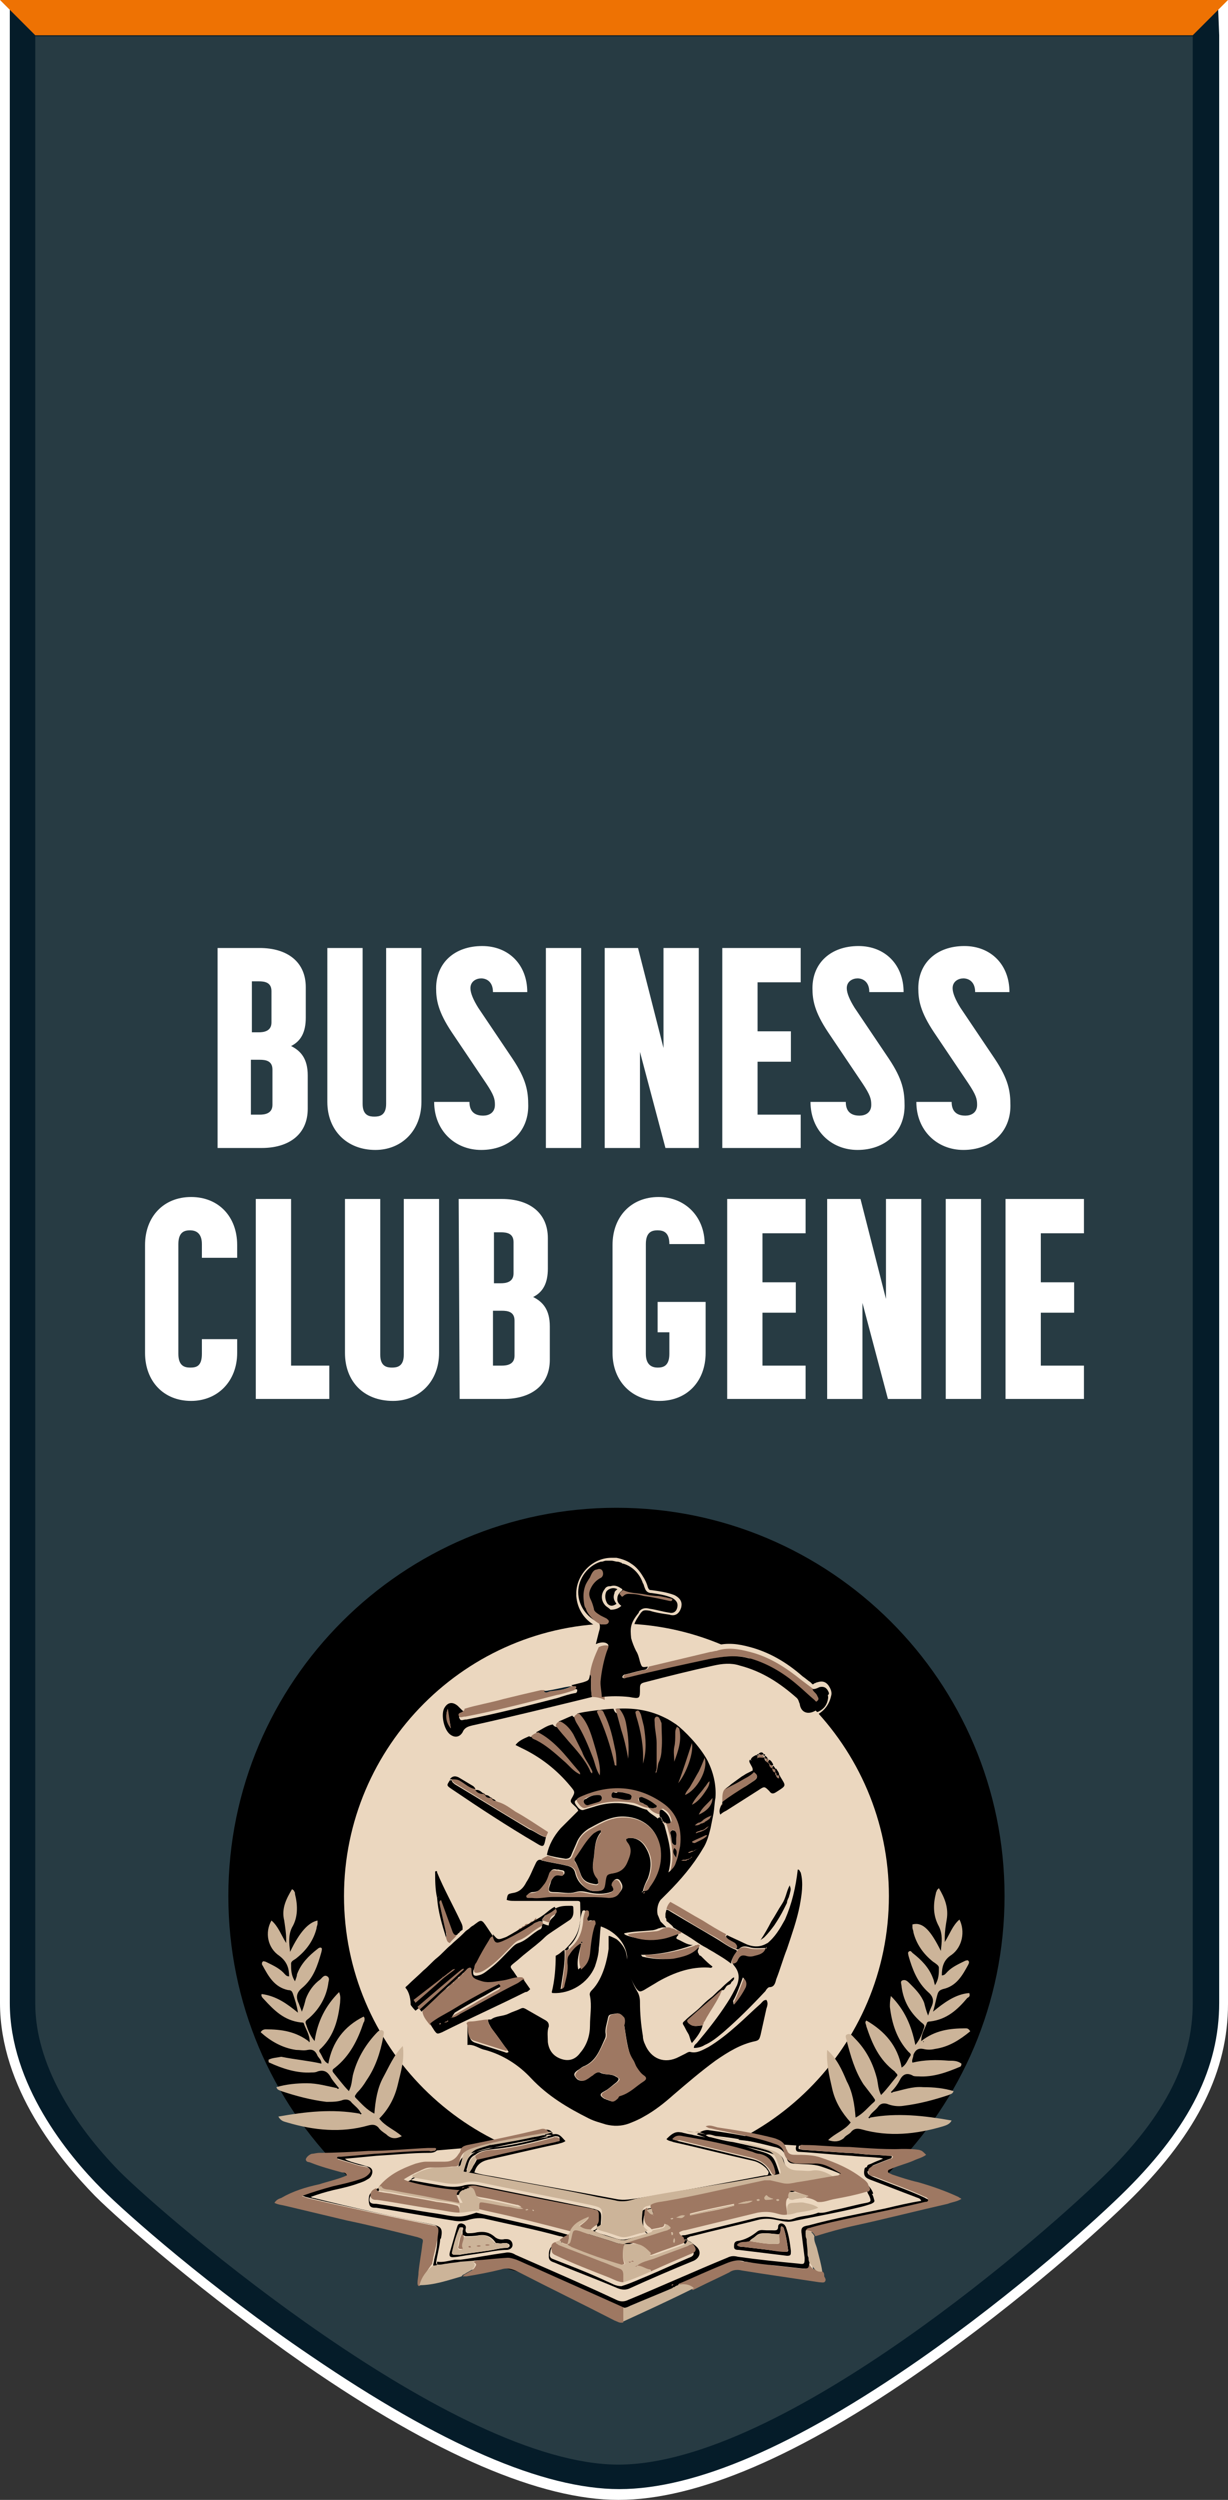 <svg xmlns="http://www.w3.org/2000/svg" xml:space="preserve" id="Layer_1" x="0px" y="0px" version="1.1" viewBox="0 0 125.3 255"><rect x="0" y="0" width="125.3" height="255" fill="#333333" stroke="none"/><style>.st0{fill:#fff}.st1{fill:#051c29}.st3{fill:#ebd7bf}.st4{fill:#ccb499}.st5{fill:#9e7862}</style><path d="M125.3 0H0v204.3c0 8.7 6.1 16 9.7 19.7 2.6 2.6 11.2 10.1 21.4 17.2 13.3 9.2 24.1 13.8 32 13.8 8 0 18.5-4.5 31.2-13.4 9.9-6.9 18.3-14.5 21.3-17.5 6.6-6.6 9.7-12.9 9.7-19.7z" class="st0"/><path d="M124.3 1H1v203.3c0 8.3 5.9 15.5 9.4 19 2.5 2.5 11.1 10.1 21.3 17 13.2 9 23.7 13.6 31.5 13.6s18.1-4.5 30.6-13.2c9.9-6.9 18.2-14.4 21.2-17.4 6.4-6.4 9.4-12.4 9.4-19V3.6z" class="st1"/><path d="M12.2 221.5c4.8 4.8 34 29.9 50.9 29.9s44.2-24.1 50-29.9 8.6-11.3 8.6-17.1V3.7H3.6v200.7c0 6.1 3.9 12.3 8.6 17.1" style="fill:#273b43"/><circle cx="62.8" cy="193.2" r="38.7" class="st3"/><path d="M94.9 205.8s0 .1 0 0q0 .15 0 0c-.1 0 0 0 0 0m-.8 1.6q0 .15 0 0c-.1 0 0 0 0 0m-1.4 2.2c0 .1-.1.1-.1 0 .1 0 .1-.1.1 0m-1.5 1.8s-.1.1-.1 0c0 .1 0 0 .1 0m-60.5-5.7s.1.1 0 .1c-.1.1-.1 0 0-.1q-.15.15 0 0m2.1 3.8s.1.1 0 .1c0 0-.1 0 0-.1q-.15 0 0 0"/><path d="M62.9 153.8c-21.8 0-39.6 17.7-39.6 39.6S41 233 62.9 233s39.6-17.7 39.6-39.6-17.8-39.6-39.6-39.6m0 67.4c-15.4 0-27.8-12.5-27.8-27.8s12.5-27.8 27.8-27.8 27.8 12.5 27.8 27.8c0 15.4-12.5 27.8-27.8 27.8"/><path d="M93.1 210.4c1.2-.3 2.5-.3 3.7-.2.5 0 .9 0 1.3.3 0 .1 0 .2-.1.3-1.4.6-2.8 1.1-4.3 1-.2 0-.5 0-.6-.1-.6-.3-1-.1-1.3.5-.2.4-.5.8-.8 1.1l-.1.1c.1.1.1.1.2 0 1-.2 2-.6 3.1-.5 1.1 0 2.1.1 3.1.4-.1.3-.3.3-.5.4-1.5.5-3 .9-4.6 1.1-.6.1-1.2 0-1.7-.2q-.6-.15-.9.3c-.3.4-.7.6-.9 1l-.1.1c.1.1.1.1.2 0 2.7-.5 5.5-.2 8.3.3-.2.4-.6.5-.9.6-2.7.8-5.5 1.1-8.3.3-.4-.1-.7-.1-1 .2-.2.3-.6.4-.8.7-.5.4-1 .4-1.6.2.7-.7 1.7-1 2.3-1.8-.9-1-1.6-2.1-1.9-3.5-.3-1.3-.6-2.6-.5-3.9 1 .9 1.5 2 2 3.2.6 1.1.8 2.4.9 3.7.8-.4 1.3-1.1 1.9-1.6.2-.2 0-.3-.1-.5-.3-.4-.7-.9-1-1.3-.9-1.4-1.3-2.9-1.7-4.4 0-.2-.3-.6.1-.7.3-.1.5.2.7.4 1.2 1.2 1.9 2.6 2.3 4.2.1.5.1 1 .4 1.6.6-.6 1.1-1.3 1.6-1.9.2-.2-.1-.3-.2-.5-1.6-1.2-2.3-2.8-2.9-4.6 0-.1-.1-.3-.1-.4 0 0 0-.1.1-.2 1.9 1.1 3.2 2.6 3.6 4.8.5-.3.6-.8.9-1.2.1-.2-.1-.3-.2-.4-1.2-1.3-1.7-2.9-1.9-4.6 0-.3 0-.6.1-1.1 1.4 1.4 2.1 3 2.5 5 .5-.6.7-1.2.9-1.8.1-.3-.2-.4-.4-.6-1.1-1-1.7-2.1-1.9-3.5 0-.3-.2-.6.1-.7s.5.1.7.3c.6.6 1.2 1.2 1.5 2 .1.4.2.8.4 1.3.1-.3.2-.6.3-.8.3-.6.3-1.1-.3-1.6-1.1-1-1.6-2.3-2-3.7 0-.1-.1-.3 0-.4.2-.2.3 0 .4.1.9.7 1.7 1.5 2.1 2.6.1.2.1.4.2.7.4-.6.4-1.2.4-1.8 0-.2-.3-.4-.6-.6-1-.8-1.7-1.8-2-3 0-.2-.1-.3-.1-.5v-.3c1.1-.3 1.9.7 2.9 2.7.1-.9.2-1.7-.2-2.5-.6-1.1-.6-2.2-.3-3.4 0-.1.1-.2.1-.3l.2-.2c.6 1 1 2 .8 3.2-.1.6-.2 1.2-.2 1.9v.4c.5-.8.8-1.7 1.5-2.3.6 1.2.3 2.8-.8 3.6-.8.5-1 1.2-1 2.1.3 0 .4-.2.6-.4.5-.5 1.2-.8 1.8-1.1.1 0 .2-.1.3 0s.1.2 0 .4c-.6 1.1-1.2 2.2-2.6 2.5-.3.1-.4.2-.5.4-.2.6-.3 1.3-.5 1.9 1.1-.9 2.3-1.8 3.7-1.9.1.3 0 .4-.2.5-1 1.2-2.1 2.2-3.8 2.4-.1 0-.2 0-.3.1-.2.6-.6 1.1-.6 1.9 1.4-1.1 2.9-1.3 4.5-1.3.2 0 .3 0 .5.3-1.1.9-2.2 1.6-3.6 1.8q-.6.15-1.2 0c-.5-.1-.8.1-1 .6 0 .3-.2.5-.1.8-.1 0-.2 0 0 0q-.15.15 0 0m1.1-2.2v.1c.1 0 .1 0 0-.1m-61.4 2.3q0-.15 0 0c0-.4-.3-.6-.4-.8-.2-.5-.5-.7-1-.6-.4.1-.8 0-1.2 0-1.4-.2-2.6-.9-3.6-1.8.1-.2.3-.3.5-.3 1.6 0 3.1.2 4.5 1.3 0-.8-.4-1.3-.6-1.9 0-.1-.2-.1-.3-.1-1.7-.2-2.7-1.2-3.8-2.4-.1-.1-.3-.3-.2-.5 1.5.2 2.6 1 3.7 1.9-.1-.7-.3-1.3-.5-1.9-.1-.3-.2-.4-.5-.4-1.4-.3-2-1.4-2.6-2.5-.1-.1-.1-.3 0-.4s.2 0 .3 0c.6.3 1.3.6 1.8 1.1.2.2.3.4.6.4 0-.8-.2-1.5-1-2.1-1.2-.8-1.5-2.4-.8-3.6.7.6 1 1.5 1.5 2.3v-.4c0-.6-.1-1.2-.2-1.9-.3-1.2.2-2.2.8-3.2.1.1.2.1.2.2.1.1.1.2.1.3.3 1.2.3 2.4-.3 3.4-.4.8-.3 1.6-.2 2.5 1-2.1 1.9-3 2.8-3.2v.3c0 .2-.1.3-.1.5-.3 1.2-1 2.2-2 3-.2.2-.6.3-.6.6 0 .6 0 1.2.4 1.8.1-.3.2-.5.2-.7.4-1.1 1.2-1.9 2.1-2.6.1-.1.3-.2.4-.1s0 .3 0 .4c-.4 1.4-.8 2.7-2 3.7-.6.5-.6 1-.3 1.6.1.3.2.5.3.8.2-.5.3-.9.4-1.3.3-.8.8-1.5 1.5-2 .2-.2.4-.5.7-.3s.1.5.1.7c-.2 1.4-.9 2.6-1.9 3.5-.2.2-.5.3-.4.6.2.6.4 1.2.9 1.8.3-2 1.1-3.6 2.5-5 .2.5.1.8.1 1.1-.2 1.7-.6 3.3-1.9 4.6-.1.1-.3.2-.2.4.3.4.4 1 .9 1.2q.6-3.3 3.6-4.8c.1.1.1.2.1.2 0 .1 0 .3-.1.4-.6 1.8-1.4 3.4-2.9 4.6-.1.1-.4.2-.2.5.5.6 1 1.3 1.6 1.9.3-.6.3-1.1.4-1.6.4-1.6 1.2-3 2.3-4.2.2-.2.4-.5.7-.4s.1.5.1.7c-.3 1.6-.8 3.1-1.7 4.4-.3.5-.6.9-1 1.3-.1.2-.3.3-.1.5.6.6 1.1 1.2 1.9 1.6.1-1.3.3-2.6.9-3.7s1.1-2.3 2-3.2c.2 1.4-.2 2.6-.5 3.9s-.9 2.5-1.9 3.5c.6.8 1.5 1.1 2.3 1.8-.6.3-1.1.3-1.6-.2-.3-.2-.6-.4-.8-.7-.3-.3-.6-.3-1-.2-2.8.8-5.6.5-8.3-.3-.3-.1-.6-.1-.9-.6 2.8-.5 5.5-.8 8.3-.3.1.1.1.1.2 0l-.1-.1c-.2-.4-.6-.7-.9-1q-.3-.45-.9-.3c-.5.2-1.1.2-1.7.2-1.6-.2-3.1-.6-4.6-1.1-.2-.1-.4-.1-.5-.4 1-.3 2.1-.4 3.1-.4 1.1 0 2.1.3 3.1.5 0 .1.1.1.2 0l-.1-.1c-.3-.4-.6-.7-.8-1.1-.3-.5-.7-.7-1.3-.5-.2.1-.4.1-.6.1-1.5.1-3-.4-4.3-1-.1 0-.1-.1-.1-.3.4-.2.8-.2 1.3-.3 1.5.3 2.8.4 4.1.7-.1 0 0 0 0 0m-1.3-2.3v.1c.1 0 .1 0 0-.1q.15 0 0 0c.1 0 0 0 0 0" class="st4"/><path d="m47.5 219.1-4.7.4-9.1.4s1 1.3 1.1 1.2 1.7.7 1.7.7l-7.2 2.7 14.4 3.2-.6 5 8.6-2 11.6 5.6 12.2-5.6 7.6 1.5-.8-4.4 14.1-3.4-7.5-2.9 3.8-1.9-13.7-.9-8.5-1-15.4-.1z" class="st3"/><path d="M85.8 218.7c-1.1-.1-2.3-.1-3.4-.2h-.7c-.4 0-.4.1-.5.6 0 .3.1.4.4.4 1.8.1 3.5.3 5.3.4.9.1 1.8.1 2.7.2.1 0 .3 0 .5.1-.5.2-.8.3-1.2.5-.2.1-.5.1-.4.4.8-.3 1.5-.6 2.3-.9.1 0 .2-.1.2-.2s-.1-.1-.2-.1c-.5 0-1.1-.1-1.6-.1-1 0-1.9-.2-2.9-.2-1.4-.1-2.8-.2-4.3-.3h-.1c-.2-.1-.5 0-.4-.3 0-.3.3-.2.4-.2 1.6 0 4 .2 4.3.2.1 0-.1-.3-.4-.3m-41.5 11.8c0 .2-.1.4-.1.6h.4c0-.1-.1-.2-.1-.3.1-.7.3-1.4.4-2.2 0-.1 0-.2.1-.3.2-1 0-1.2-.9-1.4-4-.8-8.1-1.7-12.1-2.7-.1 0-.1 0-.3-.1.8-.3 1.5-.5 2.3-.7.9-.2 1.8-.4 2.6-.7.3-.1.6-.2.9-.4.2-.1.3-.2.4-.4.2-.4.1-.8-.4-.9-.6-.2-1.1-.3-1.7-.5-.2-.1-.4-.1-.6-.3 1.1-.1 2.2-.2 3.2-.3 1.8-.1 3.6-.3 5.4-.3.6 0 .9-.2 1-.8-.1-.1-.3-.1-.5-.1-1.3 0-2.6.1-3.9.2-.5 0-1.1.3-1.1.3 2 0 2.3-.1 4.3-.2h.6c.1 0 .2 0 .2.1s-.1.2-.2.2c-.2 0-.3.1-.5 0-1.9 0-3.7.2-5.6.3-1.1.1-2.2.2-3.4.3h-.2c-.1 0-.2 0-.2.1s.1.2.2.2c.7.2 1.3.4 2 .6.3.1.6.1.9.2.4.2.4.4.1.7s-.6.4-.9.5c-.9.3-1.8.5-2.7.7-1.1.3-2.1.6-3.2 1 .2.1.3.1.5.2 4.2 1 8.5 1.9 12.8 2.8.6.1.7.2.6.9.1 1.1-.1 1.9-.3 2.7"/><path d="M42.9 233.1c-.2.2-.3 0-.3-.2 0-.4.1-.7.1-1.1.1-1 .3-2 .4-2.9.1-.5.1-.5-.5-.7-2.4-.6-4.8-1.2-7.2-1.7l-6.3-1.5c-.4-.1-.7-.1-1.1-.3.2-.3.4-.4.7-.5 1.2-.7 2.5-1.1 3.9-1.4.9-.3 1.9-.5 2.8-.9-.1-.3-.3-.3-.5-.3-1.1-.3-2.2-.6-3.2-1-.2-.1-.4 0-.5-.3 0-.2.3-.5.6-.6.2 0 .5-.1.8-.1 1.7 0 3.4-.1 5-.2 2 0 4-.2 6.1-.3h.6c.1 0 .2 0 .2.1s-.1.2-.2.2c-.2 0-.3.1-.5 0-1.9 0-3.7.2-5.6.3-1.1.1-2.2.2-3.4.3h-.2c-.1 0-.2 0-.2.1s.1.2.2.2c.7.2 1.3.4 2 .6.3.1.6.1.9.2.4.2.4.4.1.7s-.6.4-.9.5c-.9.3-1.8.5-2.7.7-1.1.3-2.1.6-3.2 1 .2.1.3.1.5.2 4.2 1 8.5 1.9 12.8 2.8.6.1.7.2.6.9-.1.8-.3 1.6-.5 2.4 0 .2-.1.4-.1.6-.5.7-1 1.4-1.2 2.2m45.7-12c.8-.3 1.5-.6 2.3-.9.1 0 .2-.1.2-.2s-.1-.1-.2-.1c-.5 0-1.1-.1-1.6-.1-1 0-1.9-.2-2.9-.2-1.4-.1-2.8-.2-4.3-.3H82c-.2-.1-.5 0-.4-.3 0-.3.3-.2.4-.2 1.6 0 3 .2 4.7.2.1 0 3.6.3 5.3.2.6 0 1.2 0 1.8.1.3.1.3.1.7.5-.4.3-.9.4-1.3.6-.7.3-1.5.5-2.2.8-.2.1-.4.1-.4.3s.3.2.4.3c.9.3 1.8.6 2.7.8 1.4.4 2.8.9 4.1 1.5.1.1.2.1.3.2-.5.3-.9.3-1.4.5-3.1.7-6.2 1.5-9.4 2.2-1.4.3-2.8.7-4.1 1.1-.2-.4-.5-.6-1-.6.1-.3.4-.3.6-.4 1.4-.3 2.8-.7 4.2-1 2.5-.6 5-1 7.4-1.6.1 0 .3 0 .3-.2-.1-.1-.2-.2-.3-.2-1.7-.8-3.5-1.4-5.2-2.1-.6-.1-.6-.1-.6-.9m-25 15.8c-.4.1-.6-.1-.9-.2-3.3-1.7-6.6-3.3-9.9-5-.6-.3-1.1-.4-1.7-.2-1.2.3-2.3.5-3.5.7h-.4c.1-.1.2-.2.4-.3.3-.2.7-.3.9-.7.2-.3 0-.3-.2-.5.1 0 .2-.1.3-.1 1.1-.2 2.1-.3 3.2-.5.3 0 .6 0 .9.2.5.3 1 .5 1.6.7 3.1 1.4 6.3 2.8 9.4 4.2-.1.6-.1 1.1-.1 1.7m20.3-5.2c.2.1.2.3.2.5.1.2.2.3.1.5s-.4.1-.6.1l-6-.9c-.6-.1-1.3-.2-1.9-.3-.4-.1-.9-.1-1.3.2-1 .5-2.1 1-3.1 1.5l-.6.3c-.3-.3-.7-.4-1.1-.4-.2 0-.4 0-.6-.1 0-.1.1-.1.2-.2 1.5-.6 3-1.2 4.4-1.9.7-.3 1.4-.6 2.2-.3h.1c1 .1 2 .2 3.1.4l2.7.3c.6.1.6 0 .7-.6.2.2.3.4.5.6.3.1.6.3 1 .3" class="st5"/><path d="M69.1 232.9c.2.2.4.1.6.1.4 0 .8.1 1.1.4-2.4 1.2-4.8 2.3-7.2 3.4v-1.7c.2-.1.4-.2.6-.2 1.4-.6 2.9-1.2 4.3-1.8.1 0 .1 0 .2-.1.1 0 .3 0 .4-.1m-20.8-2.2s0 .1.1.2 0 .2 0 .3c-.2.4-.6.5-.9.7-.1.1-.3.1-.4.3-1.4.4-2.8.9-4.3.9.2-.8.7-1.5 1.4-2 .3 0 .6-.1.9-.2 1.1-.3 2.2-.4 3.3-.4 0 .2-.1.2-.1.2m35.6 1c-.4.1-.7-.1-.9-.4-.2-.2-.3-.4-.5-.6 0-.2 0-.3-.1-.5.1-.2.1-.3-.1-.5-.1-.5-.2-.9-.1-1.4.2-.2.2-.4-.1-.6v-.2c.5 0 .8.2 1 .6-.1.5.2.9.3 1.4.2.8.4 1.5.5 2.2" class="st4"/><path d="M82.3 228.4c-.2-.2-.2-.3-.1-.6.2.2.2.3.1.6m.2 1.8c-.1-.1-.1-.3-.1-.5.1.2.1.3.1.5" class="st4"/><path d="M47 230.7c-.5.1-.9.1-1.4.2-.2 0-.5.1-.7.1h-.3v-.3c.6.1 1.2-.1 1.8-.2h.7c-.1.1-.1.2-.1.2m9.5-13c.6-.1.8.3 1.2.7-.3.2-.5.2-.8.3-2.4.5-4.8 1.1-7.1 1.6-.8.2-1.2.6-1.4 1.3.6.2 1.3.3 1.9.4 4.2.8 8.3 1.5 12.5 2.3.9.2 1.7 0 2.5-.1 4.2-.7 8.5-1.5 12.7-2.3.2 0 .4 0 .4-.2.1-.2-.1-.3-.2-.5-.4-.4-.9-.7-1.4-.8-2.7-.6-5.4-1.3-8.1-1.9-.2-.1-.5-.1-.7-.3.4-.4.8-.8 1.4-.7.2 0 .4.1.5.1.3.1.6.1.9.2 2.1.4 4.2.8 6.3 1.5 1.8.5 1.8.5 2.4 2.3.1.4.1.4-.3.5-2 .3-3.9.6-5.9 1-2.9.5-5.7.9-8.6 1.5-.6.1-1.2.3-1.8.2-.8-.2-1.7-.3-2.5-.5-3.3-.6-6.7-1.2-10-1.9-1.1-.2-2.1-.4-3.2-.6.5-2 .7-2.2 2.7-2.7h.1c1.9-.2 3.7-.6 5.5-1.1.2-.1.5-.1.8-.2-.4-.1-.6 0-.9 0-.4.1-.8.2-1.2.2-1.9.3-3.7.6-5.5 1.2-1.3.4-1.3.2-1.7 1.6v.1c-.1.3-.2.4-.5.4-.6 0-1.2.1-1.9.1-.9-.1-1.6.3-2.4.7-.1.1-.3.1-.2.3 1.1.2 2.2.4 3.4.6.7.1 1.4.1 2-.1.5-.1.9-.1 1.4 0 3.8.8 7.5 1.5 11.3 2.3 1.3.3 1.3.3 1.2 1.6 0 .2-.1.4-.2.5s-.3.1-.4.3c.3.2.7.3 1.1.4 1.9.6 1.4.6 3.4.1.3-.1.6-.1.8-.3-.5-.3-.6-.7-.6-1.2 0-1.2 0-1.2 1.2-1.4 3.6-.7 7.3-1.4 10.9-2.2.6-.1 1.1-.1 1.7 0 .5.1 1 .3 1.5.2 1.3-.2 2.6-.5 3.9-.7.1 0 .3 0 .3-.2-.6-.4-1.3-.7-2.1-.6h-1.4c-.7-.1-1.3-.4-1.6-1.1-.1-.5-.5-.7-1-.9-1.1-.4-2.3-.6-3.5-.9-1.4-.3-2.8-.5-4.2-1.1.4-.3.9-.5 1.3-.4 2.2.3 4.4.7 6.5 1.2.7.2 1.3.5 1.5 1.3q.15.6.9.6c2.5-.2 4.5.9 6.5 2.2.2.2.6.3.6.7-.2 0-.3-.1-.4-.2-1.2-1-2.7-1.6-4.2-2.1-.9-.3-1.8-.2-2.7-.3-.4 0-.7-.1-.8-.5 0-.1-.1-.2-.1-.2-.2-.6-.6-.9-1.2-1-1.9-.5-3.8-.9-5.8-1.1-.4 0-.7-.3-1.2-.1.2.1.3.2.5.2.8.2 1.5.4 2.3.5 1.4.3 2.9.6 4.3 1.1.5.2.8.4.9.9.2.8.8 1 1.5 1.1H83c1.1-.1 1.9.5 2.8 1-.1.1-.2.1-.3.2-1.4.2-2.8.5-4.2.7-.5.1-.9.2-1.4.1-.4-.1-.9-.2-1.3-.3q-.3-.15-.6 0c-.5.1-.9.2-1.4.3-2.9.6-5.7 1.2-8.6 1.8-.5.1-1.1.1-1.6.4-.2 0-.3 0-.5.1-.1 0-.2.1-.2.2-.1.6-.2 1.3.5 1.8l.2.2c-.1.1-.1.2-.2.2-.8.3-1.7.5-2.6.8-.1 0-.3.1-.4 0-1.1-.3-2.2-.6-3.2-1.1.1-.2.3-.4.6-.5q.45-.15.3-.6v-.5c0-.3-.1-.4-.4-.5-.1 0-.2-.1-.3-.1-3.9-.8-7.8-1.6-11.7-2.3-.3-.1-.7-.1-1 .1-.1 0-.2 0-.2.1-.1 0-.2 0-.3.1-.1 0-.2 0-.2.1-1.7-.1-5.1-.7-5.7-1.1.5-.3 1-.5 1.5-.8.4-.2.8-.4 1.2-.4.7 0 1.5 0 2.2-.1.6-.1.6 0 .8-.6.1-.7.5-1 1.1-1.2 2-.6 4.1-1 6.2-1.4.6-.1 1.1-.2 1.8-.3-.3-.4-.6-.4-.9-.3-2.4.6-4.9 1.1-7.4 1.6-.3.1-.5.2-.7.5-.1.1-.2.3-.2.4-.3.6-.7.9-1.4.8h-1.9c-.4 0-.8.1-1.1.2-1.4.5-2.7 1.2-3.7 2.3-.1 0-.2 0-.3.1-.4.2-.6.4-.6.8s.4.4.7.4c2.1.3 4.1.7 6.2 1 .7.1 1.4.3 2.2.3.6 0 1.2-.2 1.8-.4.4.1.9.2 1.3.3 2.7.6 5.5 1.2 8.2 2 0 .2-.1.3-.1.4-.3.2-.7.3-1 .5-.1.1-.3.1-.4.2-.5.1-.4.5-.5.9 0 .4.3.4.5.5 1.8.7 3.6 1.4 5.3 2.2.5.2.9.5 1.5.5 1-.3 1.8-.7 2.8-1.1 1.4-.6 2.7-1.2 4.1-1.8.6-.2.6-.5.2-1-.1-.2-.4-.3-.6-.4l-.1-.1c-.1-.2-.5-.3-.5-.6.2-.2.4-.2.6-.2 2.5-.6 4.9-1.2 7.4-1.8.5-.1 1-.1 1.6 0 .4.1.9.2 1.4.2.3.1.7-.1 1-.2.7-.2 1.5-.2 2.2-.5.6.1 1.2-.2 1.8-.3 1-.2 2-.5 3.1-.7.5-.1.5-.2.3-.7-.1-.2-.2-.3-.2-.5.5.1.6.5.7.9.1.2-.1.3-.3.4-.3.1-.6.2-1 .3-2.4.6-4.8 1-7.1 1.5-.6.1-1.2-.1-1.8-.2q-.75-.15-1.5 0c-2.3.6-4.6 1.1-6.9 1.7-.2 0-.3.1-.5.2 0 .3.2.3.4.4.2.2.4.3.6.5.5.5.3 1.1-.3 1.4-2.2.9-4.3 1.8-6.5 2.8-.4.2-.8.2-1.3 0-2.1-.9-4.3-1.7-6.4-2.6-.3-.1-.6-.2-.6-.6 0-.5 0-.9.5-1.2.2-.1.3-.2.5-.2.2-.1.5-.2.8-.5-.3-.1-.5-.2-.7-.2-2.5-.7-5.1-1.2-7.7-1.8-.6-.1-1.2 0-1.8.2-.5.1-.9.1-1.4 0-2.6-.4-5.2-.9-7.8-1.3-.3 0-.6 0-.7-.3s-.1-.7 0-1c.1-.2.3-.4.5-.5.5-.2.9-.6 1.3-.9 1.3-1 2.7-1.8 4.5-1.8h1.7c.5 0 .8-.1 1-.6.3-.9 1-1.1 1.8-1.3 2.3-.5 4.6-.9 6.9-1.5.7-.2 1 .1 1.2.8-.2-.4-.2-.4-.1-.4m-7.8 2.5c.9-.2 1.7-.4 2.6-.6l5.4-1.2c.1 0 .4 0 .4-.3 0-.2-.3-.2-.5-.2-.1 0-.2.1-.3.1-1.9.5-3.8 1-5.8 1.2-.7.1-1.4.1-2 .6-.7.3-.7 1-.9 1.5 0 .1.1.2.2.1.2 0 .2-.2.3-.3.2-.1.4-.5.6-.9m19.9-2c.2.1.4.1.6.2 2.5.6 5 1.2 7.4 1.8.9.2 1.6.6 2 1.5.1.1.1.2.3.2.2-.1.1-.2.1-.3-.2-.9-.6-1.6-1.6-1.8-.2 0-.5-.1-.7-.2-2.3-.7-4.7-1.2-7.1-1.6-.3-.1-.6-.1-1 .2m19.5 4.3s.6.4.9 1-.3.1-.3.1-.2-.4-.8-.9c-.5-.4.1-.4.2-.2"/><path d="M71.2 217.4c1.3.6 2.8.8 4.2 1.1 1.2.2 2.3.5 3.5.9.5.2.8.4 1 .9.2.8.8 1.1 1.6 1.1.5 0 1 .1 1.4 0 .8-.1 1.4.2 2.1.6 0 .2-.2.2-.3.2-1.3.2-2.6.5-3.9.7-.5.1-1-.1-1.5-.2-.6-.1-1.1-.2-1.7 0-3.6.8-7.2 1.5-10.9 2.2-1.2.2-1.1.2-1.2 1.4 0 .5.1.9.6 1.2-.3.2-.6.3-.8.3-2 .6-1.5.5-3.4-.1-.4-.1-.8-.2-1.1-.4.1-.2.3-.2.4-.3.2-.1.2-.3.2-.5.1-1.3.1-1.3-1.2-1.6-3.8-.8-7.5-1.5-11.3-2.3-.5-.1-.9-.1-1.4 0-.7.2-1.3.2-2 .1-1.1-.2-2.3-.4-3.4-.6-.1-.2.1-.3.2-.3.7-.4 1.5-.7 2.4-.7.6 0 1.2 0 1.9-.1.3 0 .4-.1.5-.4v-.1c.3-1.4.4-1.2 1.7-1.6 1.8-.6 3.7-.8 5.5-1.2.4-.1.8-.2 1.2-.2.2 0 .5-.1.9 0-.4.1-.6.2-.8.2-1.8.5-3.7.8-5.5 1.1H50c-1.9.5-2.1.6-2.7 2.7 1.1.2 2.1.4 3.2.6 3.3.6 6.7 1.2 10 1.9.8.2 1.7.3 2.5.5.6.1 1.2 0 1.8-.2 2.8-.6 5.7-1 8.6-1.5 2-.3 3.9-.7 5.9-1 .4-.1.4-.1.3-.5-.6-1.8-.6-1.8-2.4-2.3q-3.15-.9-6.3-1.5c-.3-.1-.6-.1-.9-.2.4.3.8.2 1.2.1" class="st4"/><path d="M47 230.7v-.2c1.5-.2 3-.5 4.5-.7.4-.1.8 0 1.1.2 3.4 1.5 6.9 3 10.3 4.6q.6.3 1.2 0c3.4-1.4 6.7-2.9 10.1-4.3.4-.2.7-.2 1.1-.1 2.1.3 4.1.5 6.2.7.6.1.6 0 .6-.6l-.3-2.4c-.1-.6 0-.8.7-.9 2.6-.7 5.2-1.2 7.7-1.7 1.3-.3 2.5-.6 3.8-.8-.1-.3-.4-.3-.6-.4-1.6-.6-3.1-1.2-4.7-1.8-.5-.2-.6-.5-.5-1 0-.1.1-.3.3-.2 0 .7 0 .7.7 1 1.7.7 3.5 1.3 5.2 2.1.1.1.3.1.3.2 0 .2-.2.2-.3.2-2.5.6-5 1.1-7.4 1.6-1.4.3-2.8.6-4.2 1-.2.1-.5 0-.6.4v.2c0 .3 0 .4.1.6 0 .5.1.9.1 1.4 0 .2 0 .3.1.5 0 .2 0 .3.1.5-.1.6-.1.6-.7.6l-2.7-.3c-1-.1-2-.2-3.1-.4H76c-.8-.3-1.5 0-2.2.3-1.5.6-3 1.3-4.4 1.9-.1 0-.2.1-.2.2-.1 0-.3.1-.4.2-.1 0-.1 0-.2.1-1.4.6-2.9 1.2-4.3 1.8-.2.1-.4.2-.6.2-3.1-1.4-6.3-2.8-9.4-4.2-.5-.2-1.1-.5-1.6-.7-.3-.1-.6-.2-.9-.2-1.6.1-3.2.3-4.8.4"/><path d="M47.7 227.8c.3 0 .6 0 1-.1.7-.1 1.2 0 1.7.4.3.3.7.4 1.1.3h.2c.4 0 .6.3.6.6s-.3.5-.6.5c-.6 0-1.2.1-1.8.2-1.1.2-2.1.3-3.2.5-.8.1-1 .1-.7-.8l.6-2.1c.1-.3.1-.5.5-.5.4.1.5.3.4.6 0 .2 0 .3.2.4m-.5.1v-.4q.15-.15 0-.3H47c-.4.8-.6 1.7-.8 2.6 0 .1.1.2.2.2h.5c1.1-.2 2.3-.3 3.4-.5.5-.1.9-.2 1.4-.2.1 0 .3-.1.3-.2 0-.2-.1-.2-.3-.3h-.3c-.3.1-.5 0-.8 0-.4-.6-.9-.9-1.7-.8-.5.1-1 .1-1.4.1-.2-.1-.3-.1-.3-.2m31-.4h.5c.4 0 .7.1.7-.4 0-.2.2-.3.3-.3.2 0 .3.1.4.2 0 .1.1.1.1.2.3.8.4 1.6.5 2.4 0 .4 0 .5-.4.5-1.6-.2-3.3-.4-4.9-.6-.2 0-.5 0-.5-.3s0-.5.3-.6c.8-.1 1.5-.5 2.1-1 .3-.2.6-.1.9-.1m1.3.4c-.5 0-.9-.1-1.4-.1-.4 0-.7 0-1 .3-.2.2-.5.3-.6.5-.4.2-1 0-1.3.4.2.2.5.2.7.2.8.1 1.7.2 2.5.3.6.1 1.1.1 1.7.2.2 0 .4 0 .3-.3-.1-.7-.2-1.4-.4-2 0-.1-.1-.3-.3-.3-.1.3 0 .6-.2.8"/><path d="M68.5 233.1c.1-.1.1-.1.2-.1 0 .1-.1.2-.2.1m11.8-7.2c-.5.1-.9-.1-1.4-.2s-1-.1-1.6 0c-2.5.6-4.9 1.2-7.4 1.8-.2 0-.4.1-.6.2 0 .3.4.4.5.6-.1.2.1.1.1.1 0 .3-.1.4-.4.5-.8.3-1.7.6-2.5.9-.3.1-.6.3-.9.2 0-.1.1-.3.1-.3-.4-.4-.9-.8-1.6-.9h-1.1c.7-.3 1.4-.5 2.1-.7.8-.2 1.5-.5 2.3-.7.1 0 .2-.1.3-.2 0-.2-.1-.2-.2-.3-.1 0-.2-.1-.3-.1v-.1l.1.1c0 .2-.1.4-.4.4-.3.1-.6.1-.9.2l-.2-.2c-.7-.4-.6-1.1-.5-1.8 0-.1.1-.1.2-.2.2.2.3.4.6.4 0 .1.1.1.1.1l-.1-.1c0-.1-.1-.1-.1-.1 0-.2-.2-.4-.1-.6.5-.3 1.1-.3 1.6-.4 2.9-.5 5.8-1.2 8.6-1.8.5-.1.9-.2 1.4-.3h.6c.4.1.9.2 1.3.3.5.1.9 0 1.4-.1 1.4-.2 2.8-.5 4.2-.7.1 0 .1-.1.3-.2-.9-.5-1.7-1.1-2.8-1h-1.5c-.7 0-1.3-.3-1.5-1.1-.1-.5-.5-.8-.9-.9-1.4-.5-2.8-.8-4.3-1.1-.8-.2-1.5-.3-2.3-.5-.2 0-.3-.1-.5-.2.4-.2.8 0 1.2.1 2 .3 3.9.6 5.8 1.1.6.2 1 .4 1.2 1 0 .1.1.2.1.2.1.4.4.5.8.5.9 0 1.9 0 2.7.3 1.5.5 2.9 1.1 4.2 2.1.3.2.6.5.6.7.3.5.2.6-.3.7-1 .3-2 .5-3.1.7-.6.1-1.2.4-1.8.3-.4-.3-.9-.4-1.4-.5-.3-.1-.8 0-1.1 0-.6 0-.7.2-.7.8.1.7.1.8.1 1m-13.1.4q-.15-.15 0 0c-.1 0 0 0 0 0m15.3-2.3c-.6-.2-1-.3-1.5-.5-.2 0-.3-.1-.4.1q-.15.3 0 .6c.1.2.3.2.4.1.4-.1.9 0 1.5-.3m-7.6 1v-.2c-1.5.3-3 .6-4.5 1v.1q2.25-.3 4.5-.9m.4-.2q.75 0 1.5-.3-.75 0-1.5.3m3.6-.5c-.3-.1-.5-.1-.6-.3-.1-.1-.1-.1-.2 0 0 .1-.1.1-.1.2s.1.2.2.2c.2-.1.4 0 .7-.1m-9.9 1.9c.5 0 .5 0 .9-.2-.3 0-.5.1-.9.2m-.2 2.1c-.1.2-.1.3 0 .5 0-.1.1-.3 0-.5m-.2-.3s.1 0 0 0q.15-.15 0-.3h-.1c0 .2 0 .2.1.3m8.6-3.6.1.1c.1 0 .2 0 .2-.1s-.2-.1-.3 0m2 0 .1.1c.1 0 .2 0 .2-.1q-.15-.15-.3 0m-10.5 1.9c-.1-.1-.2 0-.3 0 0 0-.1 0 0 0q.15.15.3 0 0 .15 0 0m-21-3.2c.3-.2.7-.2 1-.1 3.9.8 7.8 1.6 11.7 2.3.1 0 .2.1.3.1.3 0 .4.2.4.5v.5q0 .45-.3.6c-.2.1-.4.3-.6.5-.4 0-.8-.1-1.1-.4.4-.3.7-.5 1-.9-.7.3-1.5.6-1.9 1.4-2.7-.7-5.4-1.4-8.2-2-.4-.1-.9-.2-1.3-.3v-.3c0-.6 0-.6.6-.5.7.2 1.5.3 2.2.4.6.1 1.1.3 1.7.2-.2-.1-.3-.2-.5-.2-1.3-.3-2.5-.6-3.8-.8-.4-.1-.6-.2-.6-.6-.1-.1-.2-.4-.6-.4m6.2 2.3c-.1-.1-.2 0-.2 0 0 .1.1 0 .2 0m.6.1-.1-.1c-.1 0-.1.1 0 .1 0 .1 0 0 .1 0" class="st5"/><path d="M38.7 223c1-1.2 2.3-1.8 3.7-2.3.4-.1.7-.2 1.1-.2h1.9c.7 0 1.1-.3 1.4-.8.1-.1.2-.3.2-.4.1-.3.3-.4.7-.5 2.5-.5 4.9-1 7.4-1.6.3-.1.6-.1.9.3l-1.8.3c-2.1.4-4.2.7-6.2 1.4-.6.2-1 .6-1.1 1.2s-.2.6-.8.6c-.7.1-1.5.1-2.2.1-.4 0-.8.2-1.2.4-.5.2-1 .5-1.5.8.6.4 3.9 1 5.7 1.1-.6.4-.1.9 0 1.3h-.4c-.9-.2-1.7-.3-2.6-.5-1.4-.3-2.8-.5-4.2-.8-.3-.1-.7 0-1-.4" class="st5"/><path d="M63.7 228.9h1.1c.7 0 1.1.4 1.6.9 0 0 0 .2-.1.3.3 0 .6-.1.9-.2.8-.3 1.7-.6 2.5-.9.2-.1.4-.2.4-.5.2.2.5.2.6.4-1.3.5-2.7 1-4 1.5-.6.2-1.2.3-1.7.7-.1 0-.1 0-.2.1.1 0 .1 0 .2-.1.5-.1.9.3 1.3.4 0 0 0 .1.1.2-.9.4-1.8.8-2.8 1.1v-.8c0-.3-.1-.5-.4-.6-.6-.2-1.2-.5-1.8-.7-1.5-.6-2.9-1.1-4.4-1.7-.2-.1-.3-.1-.3-.3.1-.1.3-.1.4-.2.2.3.5.5.8.4.1.2.3.2.5.3 1.7.7 3.4 1.2 5.1 1.8.1 0 .2 0 .3-.1-.3-.5-.3-1.4-.1-2m.7 1.8h-.3c0 .1.1.1.2.1zh.3c0-.1-.1-.1-.2-.1 0 0 0 .1-.1.1m.7-.2q.15 0 0 0m.5-.2q-.15 0 0 0c-.2 0-.2.1 0 0q-.15.15 0 0c0 .1 0 0 0 0m.4-.1s-.1 0 0 0q-.15 0 0 0c-.1.1 0 0 0 0m-1.5 1.1q-.15 0 0 0-.3 0 0 0-.15.15 0 0" class="st4"/><path d="M56.7 228.7c0 .2.2.2.3.3 1.5.6 2.9 1.1 4.4 1.7.6.2 1.2.5 1.8.7.3.1.4.3.4.6v.8c-.5 0-1-.3-1.5-.5-1.8-.7-3.6-1.4-5.3-2.2-.2-.1-.5-.2-.5-.5-.1-.4-.1-.8.4-.9m-9.8-3c-.7 0-1.5-.2-2.2-.3-2.1-.3-4.1-.7-6.2-1-.3 0-.6 0-.7-.4 0-.4.1-.6.6-.8 0 .3.3.4.5.4.4.1.8.1 1.2.2 1.5.3 3 .5 4.4.8.8.1 1.5.2 2.2.4.2.2.2.5.2.7" class="st5"/><path d="M46.9 225.7v-.8c-.7-.3-1.5-.3-2.2-.4-1.5-.3-3-.5-4.4-.8-.4-.1-.8-.1-1.2-.2-.2 0-.5 0-.5-.4.1-.1.2-.1.3-.1.2.4.7.3 1.1.4 1.4.3 2.8.5 4.2.8.9.2 1.7.3 2.6.5h.4c-.2-.5-.7-.9 0-1.3.1 0 .2 0 .2-.1.1 0 .2 0 .3-.1.1 0 .2 0 .2-.1.4 0 .5.3.6.6.1.4.3.5.6.6 1.3.2 2.5.5 3.8.8.2 0 .3.1.5.2-.6.1-1.2-.2-1.7-.2-.7-.1-1.5-.3-2.2-.4-.6-.1-.6-.1-.6.5v.3c-.8 0-1.4.2-2 .2" class="st4"/><path d="M66.4 231.7c0-.1 0-.2-.1-.2-.5-.1-.8-.4-1.3-.4.5-.4 1.1-.5 1.7-.7 1.3-.5 2.7-1 4-1.5.4.5.4.8-.2 1-1.4.6-2.8 1.2-4.1 1.8" class="st5"/><path d="M58.2 227.5c.4-.8 1.2-1.1 1.9-1.4-.2.4-.6.6-1 .9.3.3.7.4 1.1.4 1 .5 2.1.8 3.2 1.1h.4c.9-.3 1.7-.5 2.6-.8.1 0 .1-.1.2-.2.3-.1.6-.1.9-.2.2 0 .4-.2.4-.4.1 0 .2 0 .3.1s.3.2.2.3c0 .1-.2.1-.3.2-.8.2-1.5.5-2.3.7-.7.2-1.4.4-2.1.7-.3 0-.5 0-.8-.1-1.1-.4-2.3-.7-3.4-1.1-1.1-.3-1-.1-1.2.6 0 .1-.1.3-.1.4s-.2.2-.3.2c.1-.3.2-.6.1-1 .1-.1.2-.2.2-.4m22.1-1.6v-.4c0-.6.1-.8.7-.8.4 0 .8-.1 1.1 0 .5.1 1 .2 1.4.5-.7.3-1.5.4-2.2.5-.3.1-.6.2-1 .2" class="st4"/><path d="M58 227.9c.1.3 0 .7-.1 1-.4 0-.6-.2-.8-.4.3-.3.6-.4.9-.6" class="st5"/><path d="M66.5 225.3c0 .2.2.4.1.6-.3 0-.4-.3-.6-.4.2-.2.3-.2.5-.2m3.6 3.2c-.1 0-.3.1-.1-.1z" class="st4"/><path d="M47.4 223.1c-.1.1-.2.1-.3.1.1-.1.2-.1.3-.1" class="st5"/><path d="M50.5 228.8c.3 0 .5.1.8 0h.3c.1 0 .3.1.3.3s-.1.2-.3.2c-.5 0-.9.1-1.4.2-1.1.2-2.3.3-3.4.5h-.5c-.1 0-.2-.1-.2-.2.2-.9.4-1.7.8-2.6h.2v.7c-.3.4-.3.8-.4 1.3 0 .2.1.3.2.3s.3 0 .2-.1c-.2-.4.1-.8.1-1.2.5 0 1 0 1.4-.1.9-.3 1.4.1 1.9.7-.1 0-.1 0-.2.1v.1c.1-.2.1-.2.2-.2m-.5.2c-.2-.1-.4-.1-.5 0 .1.1.3.1.5 0m-.9.1c-.2-.1-.3-.1-.5 0 .2.1.4.1.5 0m-1 .1s-.1-.1-.1 0c-.1 0-.2 0-.2.1.1 0 .2 0 .3-.1" class="st4"/><path d="M47.3 228.1c.1.4-.3.8-.1 1.2.1.1-.1.1-.2.1-.2 0-.3-.1-.2-.3.1-.4.1-.9.4-1.3 0 .2.1.2.1.3m-.1-.5v-.3q.15 0 0 .3m32.3.3c.2-.2.1-.5.2-.8.2 0 .3.2.3.3.2.7.3 1.3.4 2 0 .3-.1.3-.3.3-.6 0-1.1-.1-1.7-.2-.8-.1-1.7-.2-2.5-.3-.2 0-.5 0-.7-.2.4-.5.9-.2 1.3-.4.2 0 .4.1.6.1.6.1 1.2.2 1.9.2.6 0 .6 0 .5-.7z" class="st5"/><path d="M79.5 227.9v.3c.1.6.1.7-.5.7s-1.3-.1-1.9-.2c-.2 0-.4-.1-.6-.1.2-.2.4-.3.6-.5.3-.2.6-.3 1-.3.5 0 .9.1 1.4.1m3-3.9c-.6.3-1.1.2-1.6.4-.1 0-.3 0-.4-.1q-.15-.3 0-.6c.1-.2.3-.1.4-.1.5.1 1 .2 1.6.4m-7.6 1c-1.5.3-3 .7-4.5 1v-.1c1.5-.4 3-.7 4.5-1zm.4-.2q.75-.3 1.5-.3c-.4.3-.9.3-1.5.3m3.6-.5c-.3.1-.5.1-.7.1-.1 0-.2 0-.2-.2 0-.1 0-.1.1-.2s.1-.1.2 0q.15.15.6.3m-9.9 1.9c.4-.2.6-.3.9-.2-.3.3-.3.3-.9.2m-.2 2.1c.1.2.1.3 0 .5-.2-.1-.1-.3 0-.5m-.2-.3c-.1 0-.1-.1-.1-.2 0 0 .1-.1.1 0 .1-.1.1 0 0 .2.1 0 0 0 0 0m8.6-3.6c.1-.1.3-.1.3 0s-.1.1-.2.1c0 0 0-.1-.1-.1m2 0c.1-.1.3-.1.3 0s-.1.1-.2.1zm-10.5 1.9q0 .15 0 0c-.2.1-.2.1-.3 0zm-2.1-.4c.1 0 .1.1.1.1zm.2.1q0 .15 0 0m.4.3s-.1 0 0 0q-.15-.15 0 0m.7.7c0-.1-.1-.1 0 0q-.15-.15 0 0c0-.1 0 0 0 0m-14-1.6c-.2.1-.2.1-.3 0 .2-.1.2-.1.3 0m.6.1h-.1c-.1 0-.1-.1 0-.1 0 .1 0 .1.1.1" class="st4"/><path d="M57.9 228.9c.1 0 .2 0 .3-.2 0-.1.1-.3.1-.4.2-.8.1-1 1.2-.6s2.3.7 3.4 1.1c.3.1.5.1.8.1-.2.6-.2 1.5 0 2-.1.1-.2.1-.3.1q-2.55-.75-5.1-1.8c-.1-.1-.3-.1-.4-.3m6.5 1.8-.1.1c-.1 0-.1 0-.2-.1zm0 0 .1-.1c.1 0 .1 0 .2.1zm.7-.2q.15 0 0 0m.5-.2s0 .1 0 0q-.15.15 0 0c-.2.1-.1 0 0 0q-.15 0 0 0m.4-.1s-.1.1 0 0q-.15 0 0 0c-.1 0 0 0 0 0m-1 .9c0 .1-.1.1-.2.1 0 0 .1-.1.2-.1m-.5.2q-.15.15 0 0-.3 0 0 0-.15 0 0 0M50 229c-.2.1-.4.1-.5 0 .1-.1.3-.1.5 0m-.9.1c-.2.1-.3.1-.5 0 .2-.1.3-.1.5 0m-1 .1c-.1.1-.3.1-.3 0s.1-.1.2-.1c0 .1.1.1.1.1m2.4-.4-.1.1v-.1zm18.1-10.6c.3-.4.7-.4 1.1-.3 2.4.4 4.8.9 7.1 1.6.2.1.5.2.7.2 1 .2 1.4.9 1.6 1.8 0 .1.1.3-.1.3-.2.1-.2-.1-.3-.2-.4-.8-1.2-1.3-2-1.5-2.5-.6-5-1.2-7.4-1.8-.2.1-.4 0-.7-.1m-20.1 1.7c.6-.5 1.3-.6 2-.6 2-.2 3.9-.7 5.8-1.2.1 0 .2-.1.3-.1.2 0 .4 0 .5.2.1.3-.2.2-.4.3l-5.4 1.2c-.8.2-1.7.4-2.6.6-.2-.1-.2-.3-.2-.4" class="st5"/><path d="M48.5 219.9c0 .1 0 .2.1.3-.2.4-.3.8-.5 1.1-.1.1-.1.3-.3.3-.1 0-.3 0-.2-.1.2-.6.3-1.3.9-1.6m8-2.2c-.1 0-.2 0-.2-.1.1 0 .2.1.2.1" class="st4"/><path d="M88.8 221.1s-.2.1-.2.3-.3 0-.3 0 0-.5.6-.6c.6-.2-.1.3-.1.3m-31.2-22.2c.7-.7 1.3-1.4 1.5-2.4.2-.8.1-1.6.1-2.4 0-.2-.2-.2-.4-.2h-6.3c-.3 0-.5 0-.8-.1.1-.6.1-.6.6-.7.7-.1 1.1-.5 1.4-1.1.4-.6.6-1.2.9-1.8.1-.2.2-.5.5-.5.1 0 .2.1.3.1.8.2 1.6.3 2.4.5.5.1.8.3.9.8.1.4.3.8.6 1.1.4.4.8.7 1.3.7.9 0 1-.1 1.1-1 0-.6 0-.7.7-.8s1.2-.4 1.5-1.1.6-1.4 0-2.1c-.2-.2-.1-.3.2-.4.8-.1 1.4.3 1.8 1 .6 1 .6 2 .2 3.1-.2.4-.4.8-.5 1.3-.1 0-.1.1-.1.2 0-.1.1-.1.1-.2.3 0 .4-.3.6-.5.9-1.2 1.3-2.5 1.1-4-.2-1.8-1.7-3-3.5-3.1-1.3-.1-2.4.5-3.5 1.1-.6.3-1.1.8-1.4 1.4-.2.5-.4.9-.6 1.4-.1.3-.3.4-.6.4-.6-.1-1.3-.2-1.9-.4.2-1 .7-1.9 1.4-2.7l1.8-1.8c-.1-.3-.4-.5-.6-.7s-.2-.3-.1-.5c.4-.7.4-.7-.1-1.3-1.4-1.7-3.1-3-5-3.9l-.6-.3c.3-.4.7-.6 1.4-.9.1.2 1.5 0 .7-.4.6-.3 1.1-.7 1.7-.8.4.6 1.1 0 .6-.3.5-.2.9-.4 1.4-.6 0 .2 1.6.8.5-.2.5-.2 3.2-.5 3.7-.5.2.7.7.5.3 0 1.6-.1 3.2.1 4.7.8.4.2.5.2 1.4.8.8.6 2.4 2.2 3.2 3.7.6 1.2.9 2.5.8 3.8-.1.5-.1 1-.2 1.6l-.3 1.5c-.2.8-.4 1.5-.8 2.1-1 1.7-2.3 3.2-3.6 4.5l-.7.7c-.3.4-.4 1-.3 1.5.1.2.2.5.3.7l.1.1.2.2.3.3h-.4c-.1 0-.3.1-.4.1-.2.1-.5.2-.7.2-.9.1-1.9.1-2.8.3v.1c.1 0 .1.1.2.1 1 .4 2.1.4 3.2.3.7-.1 1.4-.4 2.1-.6v.3c-.1.1-.3.3-.1.4.5.2 1 .6 1.6.6-1.7.6-3.4 1-5.3 1 .1.1.1.2.2.2.9.2 1.8.3 2.7.2.8-.1 1.6-.3 2.2-.8l.3-.3s.1-.1.1-.2c.1-.1.1-.1.2 0h.1l.1.1v.1c0 .1-.1.2-.1.3s0 .2.1.3c0 .1.1.2.2.2l.2.2c.3.3.6.6 1 .9-.1.2-.3.1-.4.1-1.8-.1-3.5.5-5.1 1.4l-1.5.9c-.4.2-.5.2-.8-.2-.5-.8-.9-1.7-.9-2.7.1-1.6-1-3-2.7-3.6-.1.7-.1 1.5-.2 2.2 0 .6-.2 1.3-.4 1.9-.7 1.7-2.5 2.8-4.3 2.7-.1 0-.1-.1-.1-.1.3-1.2.4-2.5.4-3.7.6-.3.6-.5.9-.6.1 1.3-.2 2.6-.4 4 .3-.1.3-.3.3-.4.2-.8.4-1.5.3-2.3 0-.3 0-.6.2-.8.3-.4.7-.9 1.2-1.2l.1.1c-.2.9-.5 1.7-.3 2.6.6-.5.9-.9.9-1.6.1-1 .3-1.9.5-2.9.1-.2.1-.4 0-.5-.2-.1-.5.2-.7 0s.1-.4.1-.6v-.1c0-.1 0-.2-.1-.3s-.3 0-.3.1c-.1.3-.2.7-.2 1-.1 1-.4 1.9-1.2 2.6.1.2-.1.4-.4.3m9.8-13.5c0 .1.1.1.1.1 0 .1 0 .2.1.3 0 .1 0 .1.1.2 0 .1.1.1.1.2.4 1.5.9 3 .4 4.8.4-.3.5-.6.6-.9.2-.5.3-1 .4-1.6.2-1.8-.3-3.4-1.8-4.4-2.6-1.8-5.3-1.8-8.2-.7-.7.3-.7.4-.2 1 .2.2.4.3.6.2.3-.1.7-.2 1-.3 1.2-.4 2.5-.5 3.8-.2.6.1 1.1.4 1.6.5.3.4.8.6 1.1.9.2-.2.3-.1.3-.1m-8.3 8.1h3.1c.5 0 .9-.2 1.2-.7.2-.3.1-.6-.1-.9-.1-.2-.3-.3-.5-.2s-.3.3-.3.5c0 .1 0 .1.1.2q.15.45-.3.6c-.6.2-1.3.2-1.9.1s-1-.3-1.7-.1c-.6.2-1.4 0-2.1 0-.6 0-.7-.1-.5-.7.1-.2.1-.5.3-.7.1-.2.3-.4.6-.4.2 0 .6.2.6-.2 0-.3-.4-.2-.6-.3h-.2c-.3-.1-.6 0-.7.4-.1.3-.2.6-.4.9-.3.5-.6 1-1.4 1-.1 0-.3.1-.4.2s-.1.1-.1.2.1.1.2.1h.4c.7.1 1.4-.1 2.1-.1.8.1 1.7.1 2.6.1"/><path d="M46.6 177.5c-.3 0-.6-.1-.9-.4-.7-.6-1.1-2.1-.7-3 .2-.5.6-.7.8-.8s.6-.1 1.1.3c.2.1.3.3.4.4l.1.1c.8-.3 1.7-.5 2.5-.7.5-.1.9-.2 1.4-.3.9-.2 1.9-.5 2.9-.7l.9-.2h.3l2.8-.7 1.2-.3c.2 0 .3-.1.4-.1 0 0 0-.2.1-.4.1-.8.4-1.6.6-2.3.1-.2.2-.4.2-.6l.1-.3c.1-.3.1-.5.2-.8s.1-.5 0-.7c-.1 0-.2-.1-.3-.2-1.1-.6-1.8-1.7-1.9-3v-.4c.1-1.9 1.7-3.5 3.6-3.5h.5c.5.1 1.1.3 1.5.6.5.3.9.8 1.2 1.3.2.3.4.7.5 1.1.1.2.1.3.4.3.7.1 1.5.2 2.3.5.8.4.8.9.7 1.3-.2.6-.6.9-1.2.7-.7-.1-1.4-.2-2-.4-.6-.1-.7 0-.8.1l-.1.1c-.7 1-.9 1.4-.6 2.3.1.3.2.5.3.8.1.2.1.3.2.5v.1c.1.3.3.7.3 1.1 0 .1.1.2.1.3.1 0 .2 0 .3-.1l6.5-1.5c.1 0 .3 0 .4-.1 1.3-.4 2.5-.2 3.6.1q2.85.75 5.4 3c.3.2.5.4.8.6l.2.2c.1 0 .1 0 .2-.1.1 0 .2-.1.3-.1.6-.2 1 0 1.3.6.1.2.2.5.1.8-.2.9-.7 1.5-1.4 1.9-.5.2-.9.2-1.3 0-.3-.2-.6-.6-.6-1.1 0-.2-.1-.3-.2-.4-2-1.7-3.8-2.8-5.7-3.2-.9-.2-1.8-.1-2.5 0-2.4.5-4.9 1.1-7 1.7-.2.1-.2.1-.2.3 0 .6 0 1-.3 1.2s-.6.2-1.2 0c-.8-.1-1.7-.2-2.7 0l-1.3-.2-12.1 2.9c-.4.1-.6.2-.8.5s-.4.5-.7.6c0 .2-.1.3-.2.3m-.5-3.5c-.3 0-.4.2-.4.4-.3.6 0 1.8.5 2.2.2.2.4.2.6.2.1 0 .2-.1.3-.2.3-.6.8-.8 1.2-.9l12.3-2.9 1.4.2c1.1-.1 2-.1 2.9 0 .3.1.7.1.7.1v-.7c0-.5.2-.8.7-.9 2.2-.6 4.6-1.2 7.1-1.7.8-.2 1.8-.3 2.8 0 2 .5 3.9 1.6 5.9 3.4.3.3.3.6.4.8q0 .45.3.6c.2.1.4.1.7 0 .6-.3.9-.7 1-1.4 0-.1 0-.3-.1-.4-.1-.2-.2-.3-.5-.2-.1 0-.1 0-.2.1-.2.1-.4.2-.6.1H83l-.4-.3c-.3-.2-.5-.4-.8-.6-1.7-1.4-3.4-2.3-5.2-2.8-1-.3-2.1-.5-3.2-.1-.1 0-.3.1-.5.1h-.2l-6.2 1.4c-.2.3-.5.3-.7.4h-.2l-1.2.3-.5.1h-.7v-.2c.1-.3.4-.3.5-.3l.5-.1c.3-.1.7-.2 1-.3-.1-.1-.1-.3-.2-.4-.1-.4-.2-.7-.3-1.1v-.1c-.1-.2-.1-.3-.2-.5l-.3-.9c-.1-.5-.2-.9-.1-1.3-.7.3-1.6.5-2.4.3 0 .3 0 .5-.1.7s-.1.4-.2.6c.4-.1.7 0 .9.2l-.4.5c-.1-.1-.2-.1-.4 0h-.2s-.1 0-.1.1c-.1.2-.1.3-.2.5q-.45 1.05-.6 2.1c-.1.8-.2.9-.9 1.1l-1.2.3-2.9.7h-.2l-.9.2c-.9.2-1.9.4-2.8.7-.5.1-.9.2-1.4.3-.8.2-1.7.4-2.5.6-.4.1-.6-.2-.7-.3-.1-.2-.2-.3-.3-.4-.2-.2-.3-.3-.5-.3m15.7-8.5c.2.1.5.1.8.1 1 0 1.9-.5 2.4-1.2.3-.4.5-.9.5-1.4h-.2c-.2 0-.4-.1-.6-.1h-.1v.2h-.3v-.2c-.1 0-.2 0-.4-.1l.1-.8c.3.1.5.1.8.2.2 0 .4.1.7.1h.1c0-.4-.2-.8-.3-1.1-.2-.3-.4-.6-.7-.9-.1-.1-.2-.2-.3-.2-.4-.3-1-.5-1.5-.5-.7 0-1.3.2-1.9.7l-.1.1-.4.4-.1.1c-.4.5-.6 1.1-.7 1.7v.2c0 .3.1.7.3 1q.3.3.3.6.3.6.9.9h.1v.1l.2-.1c-.1 0-.2-.1-.2-.1-.3-.1-.5-.3-.6-.4l.5-.4c.1.1.2.2.4.3l.6.3c.1.1.3.2.4.3zq0-.15 0 0m-.2-.1c.1 0 .1 0 .2.1v-.1c-.1 0-.2-.1-.3-.1zm4.4-1.6c.2 0 .4 0 .5.1.7.1 1.3.3 2 .4.3 0 .3 0 .4-.3.1-.2.1-.4-.3-.6-.1 0-.1-.1-.2-.1v.2h-.1v.2h-.1v-.2l-.6-.1c-.4-.1-.9-.2-1.3-.2-.1.1-.2.4-.3.6m-3.6 5.4h-.3l-.3-.1c0-.2.1-.3.1-.5v-.1l.6.3c0 .1-.1.2-.1.4m0-4.8c-.3 0-.6-.1-.9-.4-.6-.6-.6-1.6-.1-2.2s1.3-.7 2-.3l.3.3c0 .1.1.3 0 .5v.1l-.1.1c-.2.1-.2.2-.2.2-.1.2-.1.3.1.6.1.1.1.2.2.2l.2.2-.2.2c-.5.4-.9.5-1.3.5m-.4-.8c.3.3.6.2.9 0-.2-.3-.4-.6-.2-1.1 0-.2.2-.3.3-.4-.4-.2-.8-.1-1.1.2-.2.3-.2.9.1 1.3m-1.8.1c-.1-.1-.1-.3-.2-.4l.6-.3c.1.2.1.3.2.5zm-.3-.9v-.4l.6.1v.2z" class="st3"/><path d="M49.8 206h.3c.5-.4 1.2-.3 1.8-.6.4-.2.8-.3 1.2-.5.2-.1.3-.1.5 0l2.1 1.2c.3.2.3.4.3.6-.2.5-.1 1.1-.1 1.6.1.8.5 1.4 1.3 1.7s1.5.1 2-.6c.7-.8 1-1.8 1-2.8s.2-2 0-3c-.1-.3.1-.5.2-.6 1.2-1.2 1.6-3.4 1.7-4.2v-1.3c0-.1.4.1.8.3.4.3.9.9 1 1.5.1.5.2 1.1.3 1.6.1.8.4 1.5.8 2.2.2.3.3.7.3 1.1 0 1.2.1 2.3.3 3.5 0 .3.1.6.2.8.6 1.5 2 2.1 3.5 1.3l.6-.3c.2-.1.3-.2.5-.2.7.2 1.3-.2 1.9-.5 1-.6 2-1.4 2.9-2.2.8-.7 1.6-1.5 2.4-2.2.2-.2.3-.4.6-.4.2.3.1.6 0 .9l-.6 2.7c-.1.3-.1.5-.5.6-1.5.3-2.8 1.1-4.1 2-1.5 1.1-2.9 2.3-4.3 3.5-.9.8-1.9 1.6-3 2.2-.5.3-1 .5-1.5.7-.8.3-1.6.3-2.4.1-.6-.2-1.1-.3-1.7-.6-2.2-1.1-4.2-2.3-5.9-4.1-1.3-1.4-2.9-2.4-4.7-2.9-.6-.1-1.1-.6-1.8-.5v-2c.2.3.2.7.2 1.1.1.4.3.6.7.7.9.3 1.9.6 2.8.9.1 0 .3.2.5 0-.6-.8-1.1-1.6-1.7-2.3-.2-.4-.4-.6-.4-1m13.9.6c0-.3.1-.6-.1-.8-.2-.3-.4-.5-.8-.4-.7.1-.7.1-.8.6s-.3 1-.2 1.5c0 .2 0 .3-.1.5-.5 1.1-.9 2.3-2.2 2.8-.2.1-.4.3-.6.4-.4.3-.4.5 0 .9q.45.3.9 0c.2-.1.4-.3.6-.4.3-.2.6-.4.8-.3.5.3 1.1.1 1.6.4.4.2.4.3.1.6-.4.3-.8.7-1.2.9-.6.3-.5.5 0 .8.1 0 .2.1.3.1.4.2.7.2 1-.2l.2-.2c.9-.3 1.6-1 2.4-1.5q.45-.3 0-.6c-.3-.2-.5-.5-.7-.8s-.2-.6-.4-.8c-.5-1.1-.6-2.3-.8-3.5m-22.3-3.8c-.1-.1.1-.2.2-.3.5-.5 1.1-1 1.6-1.5.5-.4.9-.9 1.4-1.3s.9-.9 1.4-1.3c.4-.4.8-.7 1.2-1.1l.2-.2.1-.1c.1-.1.3-.2.4-.3s.2-.2.4-.3c.8-.6.8-.7 1.4.2l.6.9v.3c-.3 0-.4.2-.5.4-.5.7-.9 1.5-1.3 2.3-.1.2-.1.3-.2.5-.1.5.1.6.5.5.5-.1.8-.4 1.2-.7.8-.6 1.5-1.4 2.2-2.1.2-.2.4-.4.7-.5.9-.3 1.4-1 2.2-1.4.1 0 .2-.2.2-.3s0-.2-.1-.2v-.1c.3 0 .5.2.8.2 0-.3.1-.5.3-.7s.5-.4.3-.7c0-.1-.1-.1-.1-.2.5-.4 1.1-.4 1.7-.4.2 0 .3 0 .3.2 0 .4.1.8-.3 1.2l-1.8 1.2c-.3.2-.6.4-.8.6-.6.6-1.3 1.1-1.9 1.6-.4.3-.8.7-1.2 1-.5.4-.5.4-.1.9l.6.9c-.7-.1-1.3.2-1.9.3-.7.2-1.4.3-2.2.1-.9-.3-1-.3-1.1-1.3l-.1-.1c-.4 0-.5.5-.9.5v-.1h.1s-.1 0-.1.1q-.3 0-.3.3c-.2 0-.4.1-.4.3-.4.2-.8.4-1 .9-.1 0-.1.1-.1.1-.1 0-.1 0-.1.1-.2 0-.3.1-.5.3-.3 0-.4.2-.6.4-.4.4-.9.8-1.4 1.2-.1-.1-.3-.3-.5-.6 0-.9-.3-1.5-.5-1.7"/><path d="M78.2 198.3c.9-.7 1.4-1.6 1.9-2.5.7-1.6 1.1-3.3 1.3-5.1.2 0 .2.2.3.3.3 1.1.1 2.3-.1 3.4-.3 1.5-.8 2.9-1.3 4.4-.4 1-.7 2.1-1.1 3.1-.1.4-.2.8-.7.8-.1 0-.3.2-.4.4-1.4 1.5-2.8 2.9-4.3 4.2-.6.5-1.2 1-1.9 1.3-.3.2-.7.3-1.1.3 0-.3.2-.4.3-.5 1.1-1.3 2.2-2.7 3.1-4.1.4-.6.7-1.2 1-1.8.3-.8.2-1.4-.3-2-.1-.1-.1-.2-.2-.3.3 0 .5-.2.6-.4.2-.3.4-.5.8-.4q.45.15.9 0c.5-.1.9-.2 1.1-.7.1 0 .1-.1.1-.2.1 0 0-.1 0-.2m-3.4 6.2c.5-.6.9-1.2 1.2-1.9.1-.3.1-.6-.2-.9-.3.8-.6 1.7-1 2.4 0 .1.1.3 0 .4"/><path d="M65.7 192.9c0-.5.3-.9.5-1.3.4-1.1.4-2.1-.2-3.1-.4-.7-1-1.1-1.8-1-.3 0-.4.1-.2.4.6.7.3 1.4 0 2.1s-.8 1-1.5 1.1c-.6.1-.6.2-.7.8-.1.9-.2 1-1.1 1-.6 0-1-.3-1.3-.7-.3-.3-.5-.7-.6-1.1-.1-.5-.4-.7-.9-.8-.8-.2-1.6-.3-2.4-.5-.1 0-.2-.1-.3-.1.2-.2.5-.3.7-.4.6.2 1.2.4 1.9.4.3 0 .5-.1.6-.4.2-.5.4-.9.6-1.4.2-.6.8-1.1 1.4-1.4 1.1-.6 2.1-1.2 3.5-1.1 1.8.1 3.2 1.3 3.5 3.1.2 1.5-.2 2.8-1.1 4-.1.2-.2.4-.6.4m-4.4-6.2c-.3 0-.5.2-.7.4-.8.7-1.3 1.6-1.9 2.5-.1.1-.1.3 0 .4.3.4.4.9.6 1.4.3.7.9.8 1.5.9.2 0 .3-.1.2-.3 0-.1-.1-.2-.1-.3-.6-.7-.4-1.5-.3-2.2.1-.8.1-1.8.7-2.5zm-14.2 14.5c.4 0 .5-.5.9-.5l.1.1c0 .9.1 1 1.1 1.3.7.2 1.4 0 2.2-.1.6-.1 1.2-.4 1.9-.3.1.1.2.1.2.3-.2.1-.3.3-.6.4-1.9 1-3.8 2.1-5.8 3.1-.3.2-2.3 1.3-2.6 1.3l-.1-.1c.1-.1 1.9-1.1 2-1.2.9-.5 1.8-1 2.6-1.5.6-.3 1.2-.7 1.8-1 .2-.1.3-.2.1-.4-.1 0-.1 0-.2.1-.2 0-.4.2-.6.3-1.4.7-2.7 1.5-4.1 2.3-.7.4-1.5.8-2.1 1.3-.3-.4-.7-.8-.8-1.4.2-.5.6-.7 1-1.1s.8-.6 1-1c.1 0 .1-.1.2-.2.3 0 .5-.2.6-.4.1 0 .1-.1.1-.1.1 0 .1-.1.1-.1h.2v-.1l-.1.1c-.1 0-.1.1-.1.1-.1 0-.1.1-.1.1h-.3c.2-.4.6-.6 1-.9 0 .1 0 .2.1.2l.1-.1c0-.1-.1-.1-.2-.1.1-.2.2-.3.4-.3.1.1.1.1.2 0-.3 0-.2 0-.2-.1" class="st5"/><path d="m58.3 171.9 1.2-.3c.6-.2.6-.2.7-.8.2.2.1.4.1.6 0 .6 0 1.2.1 1.7-4.1 1-8.1 2-12.2 2.9-.4.1-.8.2-1 .7-.3.5-.8.6-1.3.2-.6-.5-.9-1.9-.6-2.6.3-.6.8-.8 1.4-.3l.4.4c.1.1.2.2.4.2 0 .1-.1.2-.2.3-.2.1-.6.1-.4.4.1.3.4.1.6.1h.1c3.1-.6 6.2-1.4 9.3-2.2.6-.2 1.2-.4 1.8-.5.1 0 .2-.1.2-.3 0-.1-.1-.1-.2-.1-.2-.3-.3-.3-.4-.4 0 .1 0 0 0 0M46 176.3c-.1-.7-.3-1.4-.3-2-.3.7-.1 1.4.3 2m.1 29.5c.3 0 .6-.2.9-.4 1.9-1 3.8-2.1 5.8-3.1.2-.1.4-.3.6-.4.2.3.5.7.7 1-.2.2-.3.3-.5.3-2.8 1.4-5.7 2.7-8.5 4.1-.5.2-.5.2-.8-.2-.1-.2-.3-.4-.4-.7.6-.5 1.4-.9 2.1-1.3 1.3-.8 2.7-1.6 4.1-2.3l.6-.3c.1 0 .1-.1.2-.1.3.2.1.3-.1.4-.6.3-1.2.7-1.8 1-.9.5-1.8 1-2.6 1.5-.2.3-.3.4-.3.5H46c0 .1.1 0 .1 0m-1.3.7c.1 0 .2 0 .3-.1.1 0 .2 0 .3-.1.1 0 .2 0 .3-.1 0 0 .1 0 0-.1 0 0-.1 0-.1.1-.1 0-.2 0-.3.2-.1 0-.2 0-.3.2 0-.3-.1-.3-.2-.1 0 0-.1-.1 0 0m-.3.2"/><path d="M83 172.3c.1.3.4.4.5.7.1.2.2.3 0 .5s-.3 0-.4-.1c-.6-.5-1.1-1-1.7-1.5-1.5-1.3-3.2-2.3-5.1-2.8-1.3-.3-2.5-.1-3.7.1-2.8.6-5.6 1.2-8.4 1.9-.2 0-.4.2-.6 0 0-.2.2-.3.3-.3.5-.1 1.1-.3 1.6-.4.3-.1.6 0 .7-.4l6.3-1.5c.2 0 .4-.1.6-.1 1.1-.4 2.3-.2 3.4.1 2 .5 3.7 1.6 5.3 2.9z" class="st5"/><path d="M79.5 181c0 .1.1.1.1.2.6 1 .7.9-.4 1.6-.3.2-.5.2-.7-.1-.5-.5-.5-.5-1.1-.1l-3.3 2.1c-.2.1-.4.2-.6.4-.2-.4 0-.7.1-1 .1 0 .1-.1.1-.2v-.1c.7-.6 1.5-1.2 2.4-1.6l.9-.6c.4-.3.3-.6-.2-.9v-.2c0-.2-.1-.3-.2-.5s-.2-.3-.1-.5c.3.2.5 0 .7-.2.2-.1.5 0 .7-.1 0 .1.1.1.1.1 0 .2.1.4.3.4 0 .1.1.1.2.2 0 .2.1.4.3.4 0 .2.1.4.3.4 0 .1 0 .2.1.3 0 .1 0 .2.1.3 0 0 0 .1.1.1 0 0-.1 0-.1-.1v-.3c.1.1.2 0 .2 0m-11.3 15.1c-.1-.1-.2-.1-.2-.2s0-.2-.1-.3v-.4l.1-.4c.2 0 .4.2.6.3 1.5.9 2.9 1.7 4.4 2.6.7.4 1.3.9 2.1 1.2l.1.1c-.2.4-.6.8-.6 1.3-.5-.4-1-.7-1.5-1-.3-.2-.7-.4-1-.6-.4-.2-.7-.4-1-.6-.7-.5-1.4-.9-2.1-1.3-.1-.1-.2-.1-.3-.2-.1-.2-.3-.3-.5-.5m-12.5-8.7s0 .1 0 0c-.2 1-.2 1.1-1 .6-2.9-1.7-5.8-3.6-8.6-5.5-.6-.4-.5-.4-.2-.9h.2c0 .2.2.3.3.4 2.5 1.5 5.1 3.1 7.6 4.6.6.2 1.1.7 1.7.8"/><path d="M55.3 196c.1.1.1.1.1.2s-.1.2-.2.3c-.8.4-1.4 1.1-2.2 1.4-.3.1-.5.3-.7.5-.7.7-1.4 1.5-2.2 2.1-.4.3-.8.6-1.2.7-.5.1-.6 0-.5-.5 0-.2.1-.4.2-.5.4-.8.8-1.5 1.3-2.3.1-.2.2-.4.5-.4.2.3.3.7.7.5s.8-.3 1.1-.7c.1 0 .2 0 .3-.2.1 0 .2 0 .3-.2.1 0 .1-.1.2-.2.1 0 .2 0 .3-.2.1 0 .2 0 .3-.2.1-.1.3 0 .4-.1l.2-.2c.1 0 .3 0 .3-.2.1 0 .1-.1.2-.2 0 .6.3.4.6.4m3-24h.3c.1 0 .2 0 .2.1s-.1.2-.2.3c-.6.2-1.2.4-1.8.5-3.1.8-6.2 1.6-9.3 2.2h-.1c-.2 0-.5.2-.6-.1s.3-.3.4-.4.2-.1.2-.3c1.3-.4 2.6-.6 4-1 1.2-.3 2.5-.6 3.8-.9h.3c.3.2.5 0 .7 0 .7 0 1.5 0 2.1-.4m2.1 1.1c-.1-.6-.1-1.2-.1-1.7 0-.2.1-.4-.1-.6.1-1 .5-1.9.9-2.8.1 0 .2-.1.3-.1.3-.1.7-.1.9.1s0 .5-.1.8c-.3.9-.5 1.9-.6 2.8-.1.6.1 1.2.1 1.8-.4-.2-.8-.3-1.3-.3M49.8 206c0 .3.1.6.3.8.6.8 1.1 1.6 1.7 2.3-.2.2-.3 0-.5 0-.9-.3-1.9-.6-2.8-.9-.4-.1-.6-.3-.7-.7s0-.8-.2-1.1c.1-.2.3-.2.4-.2.6 0 1.2-.2 1.8-.2m5.9-18.6c-.6-.2-1.1-.6-1.7-.9-2.6-1.5-5.1-3.1-7.6-4.6-.1-.1-.3-.2-.3-.4.3-.1.6 0 .9.2.5.3 1 .7 1.5.8.2.3.5.4.9.4 0 .1.1.1.2.2.1.3.3.3.6.3l.2.2c.1.1.2.1.4.2.7.2 1.2.6 1.8 1 1.1.6 2.1 1.3 3.2 2 .2.1.1.1-.1.6" class="st5"/><path d="M44.6 193.6c-.2-.9-.2-1.8-.2-2.7.2-.1.2 0 .2.1.7 1.7 1.6 3.3 2.4 5 .1.2.2.4.2.6v.2c0 .1-.1.1-.1.1l-.1.1s-.1 0-.1.1l-.1.1s-.1 0-.1.1c0 0-.1.1-.2.1-.2 0-.3-.1-.4-.3l-1.2-3.3c-.1-.4-.1-.4-.3-.2"/><path d="M75.1 198.8c-.8-.2-1.4-.8-2.1-1.2-1.5-.8-2.9-1.7-4.4-2.6l-.6-.3c.1-.3.2-.5.4-.7 1.1.6 2.2 1.3 3.3 1.9.8.5 1.6 1 2.4 1.4q-.15.15 0 .3c.3.2.5.3.8.5.4.3.4.4.2.7" class="st5"/><path d="M74 202.8c-.1.1-.1.2-.2.2h-.1c-1.1 1-2.2 1.9-3.3 2.9-.3.2-.2.4.1.6.4.3.8.1 1.2.1-.2.7-.6 1.2-1.1 1.8-.2-.3-.2-.7-.4-1s-.3-.6-.5-.9c-.1-.2.1-.3.2-.4.5-.5 1.1-.9 1.6-1.4.3-.3.6-.6 1-.9s.6-.6 1-.9c.3-.3.6-.6 1-.9.1-.1.3-.3.4-.3v.1c0 .1 0 .1-.1.2 0 0 0 .1-.1.1-.1.1-.1.2-.2.3-.3.1-.4.2-.5.4"/><path d="M71.6 206.6c-.4 0-.8.2-1.2-.1-.3-.2-.4-.4-.1-.6 1.1-1 2.2-1.9 3.3-2.9h.1s-.1.1-.1.2c-.1.1-.1.3-.2.4-.4.8-.9 1.5-1.3 2.2-.1.2-.2.4-.3.5 0 .2-.1.3-.2.3m-12.5-31.8c1 1 1.3 2.4 1.7 3.7.2.8.5 1.6.4 2.6-.4-.6-.5-1.3-.7-1.8-.5-1.3-1-2.5-1.7-3.6-.1-.2-.2-.4-.2-.6.2-.3.4-.3.5-.3m-4.2 1.9c.8.4 1.5 1 2.1 1.6.7.7 1.3 1.5 2 2.3.1.1.2.2.2.4-.7-.3-1.1-.9-1.7-1.4-.9-.8-1.8-1.6-2.8-2.1-.2-.1-.4-.1-.5-.4.2-.2.4-.3.7-.4m21.9 4c.5.3.6.5.2.9l-.9.6c-.8.5-1.6 1-2.4 1.6v-.2c0-.4 0-1 .4-1.2.2-.1.5-.3.7-.4.3-.2.5-.3.8-.4.2-.1.5-.2.7-.4 0 0 .6-.5.5-.5m-19.6-5.1c.6.3 1 .8 1.3 1.3l.9 1.8c.2.6.6 1.1.9 1.7.1.2.2.3.1.5-.1-.1-.2-.2-.2-.3-.5-1.1-1.4-2.1-2.2-3-.4-.5-.9-1-1.3-1.6.1-.3.3-.4.5-.4m4.3-1.1c0 .1.1.1.1.2.7 1.4.9 2.5 1.2 3.9.1.5.1 1 .1 1.5-.2 0-.2-.1-.2-.2-.4-1.8-1-3.6-1.8-5.3.1-.2.4-.2.6-.1" class="st5"/><path d="M80.6 193.1c0 .1-.1.3-.1.4-.1.2-.2.4-.2.6l-.3.6c-.3.6-.6 1.1-1 1.7-.3.4-.6.8-1 1.2-.1.1-.3.2-.4.3.4-.6.8-1.3 1.1-1.9.4-.6.7-1.2 1.1-1.8.2-.3.3-.6.4-.9s.2-.7.4-1v.1c.1.2.1.4 0 .7"/><path d="M63.2 174.3c.4.5.6 1 .7 1.6.2 1.1.3 2.2.2 3.5-.2-1.1-.4-2-.7-2.9-.2-.7-.4-1.5-.6-2.2zM45 193.8l1.2 3.3c.1.2.2.3.4.3-.2.3-.5.5-.7.8-.3-.1-.3-.3-.4-.6.1-.1.1-.3 0-.5l-.6-2.7c-.1-.2-.2-.4.1-.6m24.3-17.5c.3 1.2-.1 2.3-.5 3.4 0-.5-.1-1 0-1.5.1-.4.1-.9.1-1.3 0-.3 0-.5.2-.8 0 .1.1.1.2.2" class="st5"/><path d="M75.1 198.8c.2-.2.1-.4-.1-.6-.3-.2-.6-.3-.8-.5-.1-.1-.2-.2 0-.3.6.3 1.1.5 1.7.8.8.4 1.6.5 2.4 0v.3c-.1 0-.1.1-.1.2-.6 0-1.2.1-1.8-.1-.4-.1-.7-.1-1 .2-.2.1-.2 0-.3 0m-30.1-5c-.3.2-.1.4-.1.6l.6 2.7c0 .2.1.3 0 .5-.4-1.3-.8-2.6-.9-4 .2-.2.2-.2.4.2m3.5-11.3c-.6-.1-1-.5-1.5-.8-.3-.2-.5-.2-.9-.2h-.2c.2-.3.5-.4.9-.2l1.5.9c.1.1.2.2.2.3"/><path d="M58.3 172c-.7.4-1.4.4-2.1.5-.2 0-.5.3-.7 0 1-.1 1.9-.4 2.8-.5 0-.1 0 0 0 0" class="st1"/><path d="M54.7 196c-.3.4-3.2 2-3.7 2.1-.5.2-.6-.2-.7-.5v-.3c.5.6.5.6 1.3.3.1 0 3.4-2 3.5-2 0 0-.2.3-.4.4"/><path d="M55.3 196c-.4-.1-.7.2-1 .2.4-.4.8-.6 1.2-.9l.1.1c-.1.2-.3.3-.3.5.1 0 .1.1 0 .1m21.6-15.2c-.4.4-.9.6-1.4.9s-1 .5-1.5.8c.2-.2.4-.3.6-.5.4-.3.7-.5 1.1-.8.2-.1.3-.2.5-.3l.6-.3s.1.1.1.2"/><path d="M56.6 194.5c0 .1.1.1.1.2-.3.3-.7.6-1.1.7l-.1-.1c.4-.3.7-.6 1.1-.8m20.7-15.2c-.2.2-.4.5-.7.2.1-.3.4-.4.6-.5 0 0 0 .1.1.1zM49.4 183c-.4 0-.7-.1-.9-.4.4-.1.6.2.9.4m29.1-3.5c.2.1.3.3.4.5l-.1.1c-.1 0-.2-.1-.3-.1 0-.1-.1-.1-.2-.2.1-.1.1-.2.2-.3q-.15 0 0 0m1 1.5-.1.1h-.2c0-.1 0-.2-.1-.3v-.3l.1-.1c.1.2.3.4.3.6m-29.4 2.4c-.2 0-.5 0-.6-.3.3 0 .4.1.6.3m27.3-4.5c.2-.2.4-.2.5 0l-.1.1c-.1 0-.3 0-.4-.1 0 .1 0 0 0 0m-23.7 17.7c-.1.2-.3.1-.4.1.1 0 .3-.1.4-.1"/><path d="M78.9 180.1c.1.1.2.3.3.4l-.1.1c-.1 0-.2-.1-.3-.1 0-.2 0-.3.1-.4m-26.3 17.1c-.1.1-.2.1-.3.2.1-.2.2-.2.3-.2m.5-.3c-.1.1-.2.1-.3.2.1-.1.2-.1.3-.2"/><path d="M52.4 197.3c-.1.1-.2.1-.3.2 0-.2.1-.2.3-.2m-1.8-13.6c-.1 0-.3 0-.4-.2.2 0 .3.1.4.2m2.8 13.1c-.1.1-.2.1-.3.2 0-.2.1-.2.3-.2m.8-.5c-.1.1-.2.1-.3.2.1-.1.2-.2.3-.2m.2-.1c0 .1-.1.1-.2.2 0-.2.1-.2.2-.2"/><path d="M73.7 184c0 .1 0 .1-.1.2 0-.1 0-.2.1-.2" class="st5"/><path d="m50.2 183.5-.2-.2c.2.1.2.1.2.2m-.7-.4c-.1 0-.1-.1-.2-.2.1.1.2.1.2.2m3.3 14c-.1 0-.1.1-.2.2 0-.2.1-.2.2-.2m25.5-17.8c0 .1.1.1.1.2h-.1zq0 .15 0 0m-.1-.1.1.1s0 .1-.1.1H78c.1 0 .1-.1.2-.2-.1.1 0 0 0 0"/><path d="m78.1 179.1.1.1s0 .1-.1.1H78c0-.1 0-.1.1-.2q-.15 0 0 0m-.2-.2c.1 0 .1.1.2.1l-.1.1c-.1 0-.1 0-.1-.2 0 .1 0 0 0 0m-.7.1c.1 0 .1-.1.2-.1v.1c0 .1-.1.1-.2 0q0 .15 0 0"/><path d="M66.2 184.4c-.6 0-1.1-.4-1.6-.5-1.3-.2-2.5-.2-3.8.2-.3.1-.7.2-1 .3-.2.1-.4 0-.6-.2-.5-.6-.5-.7.2-1 2.8-1.2 5.6-1.1 8.2.7 1.5 1 2 2.6 1.8 4.4-.1.5-.2 1.1-.4 1.6-.1.3-.2.6-.6.9.5-1.7 0-3.3-.4-4.8l.1-.1c.2 0 .5 0 .4-.3-.1-.4-.3-.8-.7-1-.2-.2-.4-.1-.4.2v.3c-.5-.1-.9-.3-1.2-.7.2 0 .4.1.6 0 .1-.1.2-.2.1-.3-.4-.3-.9-.6-1.4-.8-.1 0-.2 0-.3.1s-.1.3.1.4c.1.1.2.1.4.2.1.1.4.1.5.4m-3.2-1.6h-.4c-.2.1-.2.2-.2.4 0 .1.1.2.2.2.5 0 .9.1 1.4.2.2 0 .3 0 .4-.2 0-.2-.1-.3-.2-.4-.3-.1-.7-.2-1.2-.2m-2 .3q-.6 0-1.2.3c-.2.1-.3.2-.2.4s.2.3.5.2.7-.2 1-.3c.2-.1.3-.2.3-.4s-.2-.2-.4-.2m8 4.4c0-.2 0-.4-.1-.7-.1-.1-.2-.2-.3-.1-.2 0-.2.2-.2.3 0 .3.1.7.2 1 0 .1.1.2.3.2.1 0 .1-.1.1-.2zm0 2c0-.4.1-.7-.2-1-.1.4-.1.7.2 1m-9.9 4h-2.7c-.7 0-1.4.2-2.1.1h-.4c-.1 0-.1 0-.2-.1 0-.1 0-.2.1-.2.1-.1.2-.2.4-.2.7 0 1-.5 1.4-1 .2-.3.3-.6.4-.9.1-.4.4-.5.7-.4h.2c.2.1.6 0 .6.3 0 .4-.3.2-.6.2s-.4.2-.6.4c-.1.2-.2.4-.3.7-.1.6 0 .7.5.7.7 0 1.4.1 2.1 0 .6-.2 1.1 0 1.7.1s1.3.1 1.9-.1c.3-.1.5-.3.3-.6 0-.1-.1-.1-.1-.2 0-.2.1-.4.3-.5s.4 0 .5.2c.2.3.3.6.1.9-.2.5-.6.7-1.2.7-.9-.1-2-.1-3-.1m.2 4.7q-.75.45-1.2 1.2c-.2.2-.2.5-.2.8.1.8-.1 1.5-.3 2.3 0 .2-.1.3-.3.4.2-1.4.4-2.6.4-4 .3.1.4-.1.6-.3.8-.7 1.1-1.6 1.2-2.6 0-.4.1-.7.2-1 0-.1.2-.2.3-.1.1 0 .1.2.1.3v.1c0 .2-.3.4-.1.6s.4-.1.7 0c.1.2.1.4 0 .5-.3.9-.4 1.9-.5 2.9-.1.7-.3 1.1-.9 1.6-.4-1-.1-1.8 0-2.7.1 0 .2-.1.1-.1-.1-.1-.1 0-.1.1m10-1.2c.1 0 .2.1.3.1 0 0-.1 0-.1.1-.7.2-1.3.5-2 .6-1.1.2-2.2.1-3.2-.3-.1 0-.1-.1-.2-.1v-.1c.9-.2 1.9-.2 2.8-.3.3 0 .6-.2.8-.3.1 0 .3-.1.4-.1s.3 0 .4.1c.2 0 .4.1.5.2.1 0 .2 0 .3.1m2.1 1.5c-.7.9-1.7 1.1-2.7 1.3-.9.1-1.8 0-2.7-.2-.1 0-.1-.1-.2-.2 1.8 0 3.6-.4 5.3-1 .2-.1.3 0 .3.1M67 180.3v-2.5c0-.7-.2-1.4-.2-2.1 0-.2-.1-.5.2-.6.3 0 .3.3.4.4 0 .1.1.2.1.3 0 .9.1 1.8 0 2.7 0 .4-.1.9-.3 1.3-.1.3-.1.8-.3 1.1 0-.2.1-.4.1-.6m-1.4-.4c.1-1.7-.2-3.3-.7-4.9 0-.2-.2-.4.1-.5.2-.1.3.2.4.4l.3 1.2c.2 1.3.3 2.5-.1 3.8m4.3 3.2c.1-.4.4-.6.6-1 .3-.5.5-.9.8-1.4.2-.4.4-.9.6-1.4.4 1.2-.8 3.3-2 3.8m-.7-1.2c.5-1.3.9-2.6 1.4-4.1.2.9-.5 3-1.4 4.1m1.4 2.2c.3-.7.9-1.2 1.3-1.8.2-.2.3-.5.5-.6 0 .4-.2.7-.4 1-.4.6-.8 1.1-1.4 1.4m.7 1c.3-.7.9-1.1 1.4-1.7 0 .7-.5 1.3-1.4 1.7m.7.7s-.1 0-.1.1c-.1 0-.2.1-.3.1s-.2.1-.2.1c-.2.1-.3.1-.5.1.1-.1.3-.3.5-.3.2-.1.3-.2.4-.3.3-.2.5-.3.8-.4 0 0 0 .1-.1.1 0 .2-.2.3-.5.5m-1 2.9c-.1 0-.1.1-.2.1-.1.1-.3.1-.4.2H70h.2l.1-.1c.1 0 .2-.1.3-.1h.1c.1 0 .1 0 .2-.1.1 0 .2-.1.3-.1h.1c-.1 0-.2 0-.3.1" class="st5"/><path d="M67 180.6v.1s0 .1-.1.1v-.1zm.7 5.2c-.1-.1-.2-.2-.1-.3.1.1.1.2.1.3" class="st5"/><path d="M71.8 187c.1-.1.2-.1.3-.1 0 0-.1.1-.3.1m-.6.4c0 .1-.1.1-.2.1 0-.1.1-.1.2-.1"/><path d="M70.6 189.4s-.1 0-.1.1c-.1 0-.1.1-.2.1s-.2.1-.4.1h-.2l-.2.1h.3c.2 0 .3-.1.4-.1s.1-.1.2-.1c.1-.1.3-.2.2-.2" class="st5"/><path d="M70.1 189.7c0 .1-.1.1-.2.1.1-.2.2-.1.2-.1.1 0 0 0 0 0m-4.3 3.3c0 .1-.1.1-.1.2-.1-.2 0-.2.1-.2-.1-.1 0 0 0 0" class="st5"/><path d="M71.1 187.4c.1 0 .1-.1 0 0 .1-.1.1 0 0 0 .1 0 0 0 0 0m.8-.4q-.15 0 0 0-.15 0 0 0c-.1 0 0 0 0 0m.2-.2s.1 0 0 0q.15 0 0 0"/><path d="M68 186.2c0-.1-.1-.1-.1-.2 0 0 .1 0 .1.2q0-.15 0 0m-.2-.2c-.1 0-.1-.1-.1-.2.1 0 .2.1.1.2m-.2-.5c-.1 0-.1-.1-.1-.1zm-.2-.1c-.1 0-.1-.1-.1-.1.1 0 .1 0 .1.1m-3.7 21.2c.2 1.2.2 2.4.9 3.5.2.3.2.5.4.8s.4.6.7.8q.45.3 0 .6c-.8.5-1.4 1.2-2.4 1.5-.1 0-.2.1-.2.2-.4.4-.6.5-1 .2-.1 0-.2-.1-.3-.1-.5-.3-.6-.5 0-.8l1.2-.9c.3-.3.3-.3-.1-.6-.5-.3-1.1-.1-1.6-.4-.3-.1-.6.1-.8.3-.2.1-.4.3-.6.4q-.45.3-.9 0c-.4-.3-.4-.5 0-.9.2-.2.4-.3.6-.4 1.3-.5 1.6-1.7 2.2-2.8.1-.1.1-.3.1-.5-.1-.5.1-1 .2-1.5s.2-.5.8-.6c.4-.1.6.2.8.4.1.2.1.5 0 .8m-8.1-11.2c.4-.2.8-.4 1.1-.7.3.4-.1.6-.3.7-.3.2-.3.4-.3.7-.3 0-.5-.2-.8-.2 0-.2.3-.3.3-.5M45 203h-.3c.1-.2.2-.3.5-.3v.1c-.2.1-.2.2-.2.2m1.8-1.7q0-.3.3-.3v.1l-.2.2z" class="st5"/><path d="M45.1 202.8c0-.1 0-.1.1-.1zm.1-.2c0-.1.1-.1.1-.1.1.1 0 .1-.1.1m-.4-.6q0 .15 0 0c-.1.1 0 .1 0 0q0 .15 0 0m.3-.2c0 .1-.1.1-.1.1 0-.1 0-.1.1-.1m.1-.2c0 .1-.1.1-.1.1zm0 0q.15 0 0 0 .15 0 0 0c.1 0 0 0 0 0m.5-.3c-.1 0-.1.1 0 0q-.15.15 0 0c-.1 0 0 0 0 0m1.4-.2q0-.15 0 0 .15-.15 0 0 0-.15 0 0c0-.1 0 0 0 0m28.2-2.2c.3-.3.6-.3 1-.2.6.2 1.2.1 1.8.1-.2.5-.7.6-1.1.7q-.45.15-.9 0c-.4-.1-.6 0-.8.4-.1.3-.3.4-.6.4-.1-.6.3-1 .6-1.4m-.4 5.6v-.3c.4-.8.7-1.6 1-2.4.3.3.3.6.2.9q-.45.9-1.2 1.8m-.1 0c.1 0 0 0 0 0m3.3-5.7c0-.1.1-.1.1-.2.1.1 0 .2-.1.2" class="st5"/><path d="M61.3 186.7v.2c-.6.7-.6 1.6-.7 2.5-.1.7-.3 1.5.3 2.2.1.1.1.2.1.3.1.2 0 .3-.2.3-.6-.1-1.2-.2-1.5-.9-.2-.5-.3-.9-.6-1.4-.1-.1-.1-.3 0-.4.6-.8 1.1-1.8 1.9-2.5.2-.1.4-.3.7-.3m-16.1 15.9c.1 0 .1-.1.1-.1h.3c-.1.2-.3.4-.6.4v-.1c.2-.1.2-.1.2-.2m1.2-1c.1 0 .2 0 .2.1l-.1.1c-.2 0-.1-.1-.1-.2m-.4.6.1-.1v.1zc-.1 0 0 0 0 0"/><path d="M45 203c0-.1.1-.1.2-.2-.1.2-.2.2-.2.2m5.8-.5c-.1 0-.1.1-.2.1.1-.1.1-.1.2-.1m-5.1 0c0-.1.1-.1.1-.1zm.1-.2c0-.1.1-.1.1-.1 0 .1 0 .1-.1.1m1-1h.2c-.1.2-.1.1-.2 0m.1 0 .2-.2c0 .2-.1.2-.2.2"/><path d="M46 176.3c-.5-.6-.6-1.3-.3-2 .1.7.2 1.3.3 2m31.3 2.8c.1 0 .1-.1.1-.1h.4c0 .1.1.1.1.1v.2c-.2 0-.5-.1-.7.1.1-.1.1-.2.1-.3m.8.3h.2c0 .1.1.1.1.1v.3c-.2 0-.3-.2-.3-.4m.7.7v.3c-.2-.1-.3-.2-.3-.4.1 0 .2.1.3.1m0 .3c.1 0 .2.1.3.1v.3c-.2 0-.3-.2-.3-.4m.3.4c.1 0 .2.2.1.3-.1 0-.1-.1-.1-.3m.2.3h.2v.3c-.2 0-.3-.1-.2-.3m.3.6v.1zm-.2-.3s.1 0 0 0c0 .2 0 .1 0 0m-1-1.6c.1 0 .1.1.2.2-.1 0-.2-.1-.2-.2m-.4-.5h.1v.1c-.1 0-.1 0-.1-.1" class="st5"/><path d="M63 182.8c.5 0 .8.1 1.2.2.2.1.3.2.2.4 0 .2-.2.2-.4.2-.5 0-.9-.2-1.4-.2-.1 0-.2-.1-.2-.2 0-.2 0-.3.2-.4.2.1.4.1.4 0m-2 .3c.2 0 .4 0 .4.3 0 .2-.1.3-.3.4-.3.1-.7.2-1 .3-.2.1-.4 0-.5-.2s0-.4.2-.4c.4-.3.8-.4 1.2-.4m5.2 1.3c-.1-.3-.4-.3-.5-.4s-.3-.1-.4-.2-.1-.2-.1-.4c.1-.1.2-.1.3-.1.5.2.9.4 1.4.8.2.1.1.3-.1.3-.2.1-.4 0-.6 0m1.2 1c0-.1-.1-.1-.1-.2v-.3c0-.3.2-.4.4-.2.4.3.6.6.7 1 .1.3-.1.3-.4.3 0 0-.1-.1-.2-.1 0-.1-.1-.1-.2-.1 0-.1 0-.2-.1-.3.1 0 0-.1-.1-.1m1.6 2.1v.5c0 .1 0 .2-.1.2-.2 0-.2-.1-.3-.2-.1-.3-.1-.7-.2-1 0-.1 0-.2.2-.3.1 0 .2 0 .3.1.2.3.1.5.1.7m0 2c-.3-.4-.4-.6-.2-1 .4.3.2.6.2 1m-9.7 8.7c0-.1 0-.2.1-.1.1 0 0 .1-.1.1m25.2-25.7c-.2-.4-.5-.5-.9-.4-.2.1-.4.2-.7.2.1.3.4.4.5.7.1.2.2.3 0 .5s-.3 0-.4-.1c-.6-.5-1.1-1-1.7-1.5-1.5-1.3-3.2-2.3-5.1-2.8-1.3-.3-2.5-.1-3.7.1-2.8.6-5.6 1.2-8.4 1.9-.2 0-.4.2-.6 0 0-.2.2-.3.3-.3.5-.1 1.1-.3 1.6-.4.3-.1.6 0 .7-.4-.6.1-.6.1-.8-.5-.1-.4-.2-.8-.4-1.1-.2-.4-.4-.9-.5-1.3-.1-1-.1-1.5.7-2.5 0 0 .1-.1.1-.2.3-.4.7-.4 1.1-.3.7.1 1.3.3 2 .4.4.1.7-.1.8-.5s0-.7-.5-1c-.7-.3-1.4-.4-2.1-.5-.4 0-.6-.2-.7-.5-.1-.2-.1-.4-.2-.5-.3-.9-1-1.7-2-2-.1 0-.1 0-.2-.1-.1 0-.2-.1-.4-.1s-.4-.1-.6-.1h-.6c-.1 0-.3.1-.4.1h-.1c-1.3.4-2.3 1.7-2.3 3.1s.9 2.6 2.1 3.1c.2.3.1.7 0 1l-.3 1.2c.1 0 .2-.1.3-.1.3-.1.7-.1.9.1s0 .5-.1.8c-.3.9-.5 1.9-.6 2.8-.1.6.1 1.2.1 1.8.9-.1 1.9-.1 2.8 0 1.1.2 1.1.2 1.1-.9 0-.4.1-.5.5-.6 2.3-.6 4.7-1.2 7-1.7.9-.2 1.8-.3 2.7 0 2.3.6 4.1 1.8 5.8 3.3.2.2.2.4.3.6.1.8.7 1.1 1.4.8s1.1-.9 1.2-1.6c.5-.1.4-.3.3-.5m-22.7-8.7c-.5-.5-.5-1.2-.1-1.7.1-.2.3-.3.5-.3h.1c.6-.2 1 .2 1.2.3v.1c-.1.1-.5.4-.5.8-.1.5.4.8.4.8-.3.3-.7.4-1.1.4-.2-.2-.4-.3-.5-.4"/><path d="M60.9 160.1c.2-.1.5-.1.6.2s0 .6-.3.7c-.5.3-.8.7-1 1.2-.1.3-.1.5 0 .8.2.4.3.7.4 1.1 0 .3.4.5.7.7l.6.3c.1.1.3.2.2.4s-.3.2-.4.2h-.4c-.9-.4-1.6-1.4-1.7-2.1s-.1-1.2.1-1.8c.1-.3.3-.6.5-.9.2-.5.4-.8.7-.8" class="st5"/><path d="M59.7 164c.1.1.1.2.2.4-.1-.1-.2-.2-.2-.4"/><path d="M59.6 163.9c.1 0 .1.1.2.2-.2 0-.2-.1-.2-.2"/><path d="M63.2 162.6c.1-.2.2-.3.4-.4.6.3 1.3.3 2 .4.5.1 1.1.2 1.6.2.6.1 1 .2 1.4.3 0 .3-.2.2-.3.2-.9-.2-1.8-.4-2.6-.5-.4-.1-.8-.2-1.2-.2-.3 0-.6-.1-.9.2-.2.2-.2-.1-.4-.2m8.9 24.7s.1-.1 0-.1H72c-.4.2-.9.4-1.3.6-.2.1 0 .2.2.2l.6-.3c.2-.1.4-.2.6-.4m0-.9c.1 0 .1-.1.2-.1-.2.3-.6.5-1 .6-.1 0-.2.1-.3.1 0-.2.4-.2.5-.3q.3 0 .6-.3M42.2 204l4-3.1s.3-.1.2 0-1.1.8-1.4 1.1-2.6 2.3-2.6 2.3z" class="st5"/><path d="m42.4 204.3.6.9s1.3-1.2 1.8-1.7 2.6-2.3 2.8-2.6.2-.5.2-.5l-2.4 1.4z"/><path d="M42.6 204.7s4.2-3.6 4.5-3.8.3 0 0 .2c-.3.3-4.3 3.9-4.3 3.9z" class="st5"/><path d="M22.1 96.7h4.4c2.8 0 4.7 1.4 4.7 4v3.1c0 1.5-.5 2.4-1.5 2.9 1 .5 1.7 1.3 1.7 3v3.4c0 2.6-1.9 4-4.7 4h-4.5V96.7zm4.3 8.6c.5 0 1.3-.1 1.3-1v-3.2c0-.9-.7-1-1.3-1h-.7v5.2zm.1 8.4c.5 0 1.3-.1 1.3-1v-3.6c0-.9-.7-1-1.3-1h-.9v5.6zm6.9-1.3V96.7H37v15.9c0 1.2.7 1.3 1.2 1.3s1.2-.1 1.2-1.3V96.7H43v15.7c0 2.9-2 4.9-4.7 4.9-2.9 0-4.9-2-4.9-4.9m10.9 0h3.6c0 1.2.8 1.4 1.4 1.4s1.2-.3 1.2-1.1c0-.6-.1-1-.9-2.2l-3.5-5.2c-1.4-2.1-1.6-3.3-1.6-4.5 0-2.6 1.9-4.3 4.7-4.3 2.7 0 4.6 1.9 4.6 4.7h-3.5c0-1.1-.7-1.4-1.2-1.4s-1.1.3-1.1 1c0 .5.3 1.2.8 2l3.5 5.2c1.4 2.1 1.6 3.3 1.6 4.8 0 2.7-2 4.5-4.8 4.5-2.7 0-4.8-2-4.8-4.9m11.4-15.7h3.6v20.4h-3.6zm6 0h3.4l2.6 10.2V96.7h3.6v20.4h-3.4l-2.6-9.8v9.8h-3.6zm12 0h8v3.5h-4.4v5h3.4v3.1h-3.4v5.4h4.4v3.4h-8zm9 15.7h3.6c0 1.2.8 1.4 1.4 1.4s1.2-.3 1.2-1.1c0-.6-.1-1-.9-2.2l-3.5-5.2c-1.4-2.1-1.6-3.3-1.6-4.5 0-2.6 1.9-4.3 4.7-4.3 2.7 0 4.6 1.9 4.6 4.7h-3.5c0-1.1-.7-1.4-1.2-1.4s-1.1.3-1.1 1c0 .5.3 1.2.8 2l3.5 5.2c1.4 2.1 1.6 3.3 1.6 4.8 0 2.7-2 4.5-4.8 4.5-2.7 0-4.8-2-4.8-4.9m10.8 0h3.6c0 1.2.8 1.4 1.4 1.4s1.2-.3 1.2-1.1c0-.6-.1-1-.9-2.2l-3.5-5.2c-1.4-2.1-1.6-3.3-1.6-4.5 0-2.6 1.9-4.3 4.7-4.3 2.7 0 4.6 1.9 4.6 4.7h-3.5c0-1.1-.7-1.4-1.2-1.4s-1.1.3-1.1 1c0 .5.3 1.2.8 2l3.5 5.2c1.4 2.1 1.6 3.3 1.6 4.8 0 2.7-2 4.5-4.8 4.5-2.7 0-4.8-2-4.8-4.9M14.8 138v-11c0-2.9 1.9-4.9 4.7-4.9s4.7 2 4.7 4.9v1.3h-3.6v-1.4c0-1.2-.7-1.4-1.2-1.4s-1.2.1-1.2 1.4v11.2c0 1.2.6 1.4 1.2 1.4s1.2-.1 1.2-1.4v-1.5h3.6v1.4c0 2.9-2 4.9-4.7 4.9-2.8 0-4.7-2-4.7-4.9m11.3-15.7h3.6v17h3.9v3.4h-7.5zm9.1 15.7v-15.7h3.6v15.9c0 1.2.7 1.3 1.2 1.3s1.2-.1 1.2-1.3v-15.9h3.6V138c0 2.9-2 4.9-4.7 4.9-3 0-4.9-2-4.9-4.9m11.6-15.7h4.4c2.8 0 4.7 1.4 4.7 4v3.1c0 1.5-.5 2.4-1.5 2.9 1 .5 1.7 1.3 1.7 3v3.4c0 2.6-1.9 4-4.7 4h-4.5zm4.3 8.6c.5 0 1.3-.1 1.3-1v-3.2c0-.9-.7-1-1.3-1h-.7v5.2zm.1 8.4c.5 0 1.3-.1 1.3-1v-3.6c0-.9-.7-1-1.3-1h-.9v5.6zm11.3-1.3v-11c0-2.9 1.9-4.9 4.7-4.9 2.7 0 4.7 2 4.7 4.8h-3.6c0-1.2-.6-1.4-1.2-1.4-.5 0-1.2.1-1.2 1.4v11.2c0 1.2.7 1.4 1.2 1.4s1.2-.1 1.2-1.4v-2.2h-1.2v-3.1H72v5.2c0 2.9-1.9 4.9-4.7 4.9s-4.8-2-4.8-4.9m11.7-15.7h8v3.5h-4.4v5h3.4v3.1h-3.4v5.4h4.4v3.4h-8zm10.2 0h3.4l2.6 10.2v-10.2H94v20.4h-3.4l-2.6-9.8v9.8h-3.6zm12.1 0h3.6v20.4h-3.6zm6.1 0h8v3.5h-4.4v5h3.4v3.1h-3.4v5.4h4.4v3.4h-8z" class="st0"/><path d="M121.7 3.6H3.6L0 0h125.3z" style="fill:#ee7203"/></svg>
